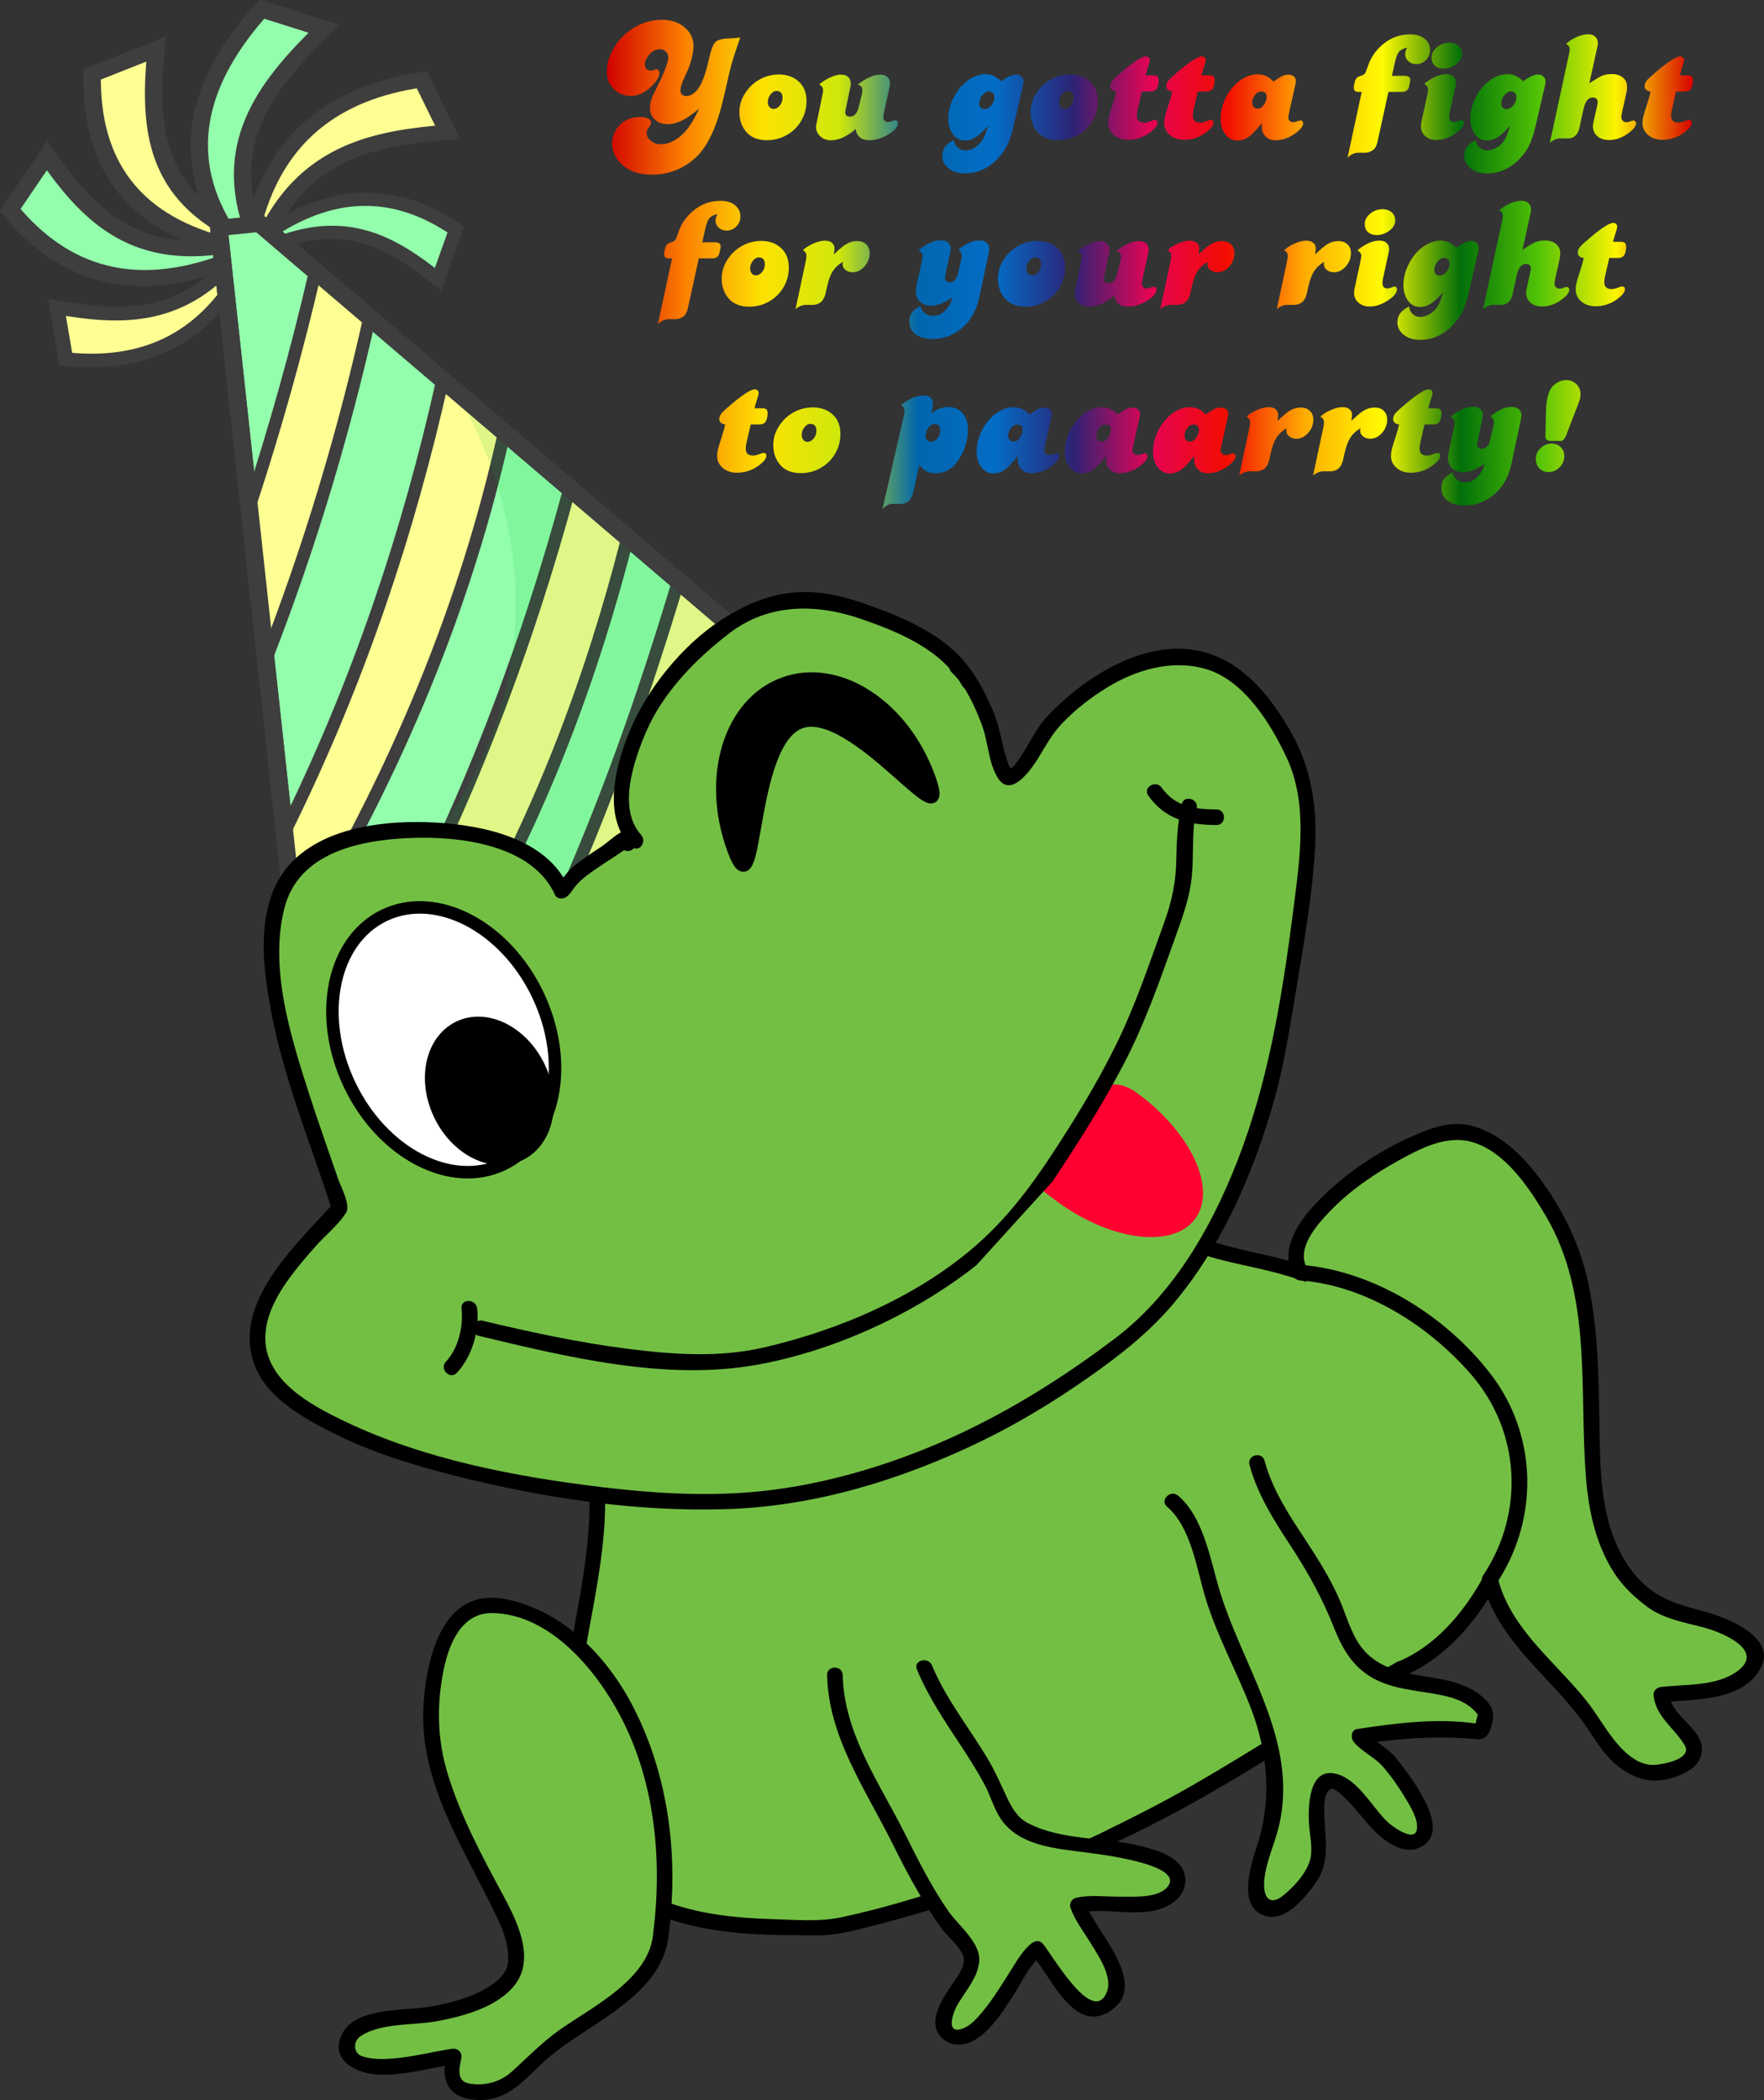 <?xml version="1.0" encoding="UTF-8" standalone="no"?>
<!-- Created with Inkscape (http://www.inkscape.org/) -->
<!-- ClipArt by Arvin61r58 (http://openclipart.org/user-detail/Arvin61r58) -->
<!-- ClipArt by Mahua Sarkar (https://openclipart.org/user-detail/Mahua%20Sarkar) -->
<!-- ClipArt by qubodup (https://openclipart.org/user-detail/qubodup) -->
<svg xmlns:dc="http://purl.org/dc/elements/1.1/" xmlns:cc="http://creativecommons.org/ns#" xmlns:rdf="http://www.w3.org/1999/02/22-rdf-syntax-ns#" xmlns:svg="http://www.w3.org/2000/svg" xmlns="http://www.w3.org/2000/svg" xmlns:xlink="http://www.w3.org/1999/xlink" version="1.1" id="Layer_1" x="0px" y="0px" width="565.218" height="672.858" viewBox="0 0 565.218 672.858" enable-background="new 0 0 500 500" xml:space="preserve"><rect x="0" y="0" width="565.218" height="672.858" fill="#333333" stroke="none"/><title id="title4789">Party Frog</title><defs id="defs117"><linearGradient gradientUnits="userSpaceOnUse" y2="84.702" x2="542.469" y1="84.702" x1="194.441" id="linearGradient4861" xlink:href="#linearGradient4597"/><linearGradient id="linearGradient4597"><stop stop-color="#d10100" offset="0" id="stop4567"/><stop stop-color="#fb7f01" offset="0.071" id="stop4569"/><stop stop-color="#fde202" offset="0.143" id="stop4571"/><stop stop-color="#cee80a" offset="0.214" id="stop4573"/><stop stop-color="#0166ae" offset="0.286" id="stop4575"/><stop stop-color="#036dc6" offset="0.357" id="stop4577"/><stop stop-color="#2d2376" offset="0.429" id="stop4579"/><stop stop-color="#e50454" offset="0.5" id="stop4581"/><stop stop-color="#f30c01" offset="0.571" id="stop4583"/><stop stop-color="#fead02" offset="0.643" id="stop4585"/><stop stop-color="#fffb02" offset="0.714" id="stop4587"/><stop stop-color="#027009" offset="0.786" id="stop4589"/><stop stop-color="#50c206" offset="0.857" id="stop4591"/><stop stop-color="#fcf402" offset="0.929" id="stop4593"/><stop stop-color="#d90001" offset="1" id="stop4595"/></linearGradient></defs>










<g id="g4860"><title id="title4862">Party on dudes and dudets!</title><g style="stroke-width:1.343" id="layer1" transform="matrix(0.313,-0.16,0.145,0.284,-53.593,108.735)"><path id="path3755" style="fill:#93ffac;stroke:#3e3e3e;stroke-width:15.796" d="M 348.09,109.89 C 262.88,98.125 214.23,48.4 197.64,-34.63 l 52.461,-31.674 c 8.835,68.313 24.711,132.98 108.88,162.33 z"/><path id="path3757" d="M 353.56,91.864 C 291.58,29.7 282.74,-40.746 320.51,-118.456 l 62.186,6.646 c -35,60.969 -62.02,123.32 -11.73,199.13 z" style="fill:#feff93;stroke:#3e3e3e;stroke-width:16.12"/><path id="path3761" d="M 392.11,86.165 C 444.91,22.903 510,8.603 585.87,37.255 l -0.885,58.696 c -59.98,-27.485 -120.58,-47.403 -187.14,6.089 z" style="fill:#feff93;stroke:#3e3e3e;stroke-width:15.131"/><path id="path3801" d="m 400.56,103.66 c 70.409,-8.819 119.79,20.415 150.74,83.029 l -35.039,36.44 c -21.63,-52.55 -48.08,-100.69 -121.42,-106.11 z" style="fill:#93ffac;stroke:#3e3e3e;stroke-width:13.03"/><path id="path3803" style="fill:#feff93;stroke:#3e3e3e;stroke-width:13.485" d="M 359.07,126.89 C 299.032,169.168 239.7,166.464 181,124.3 l 14.3,-50.321 c 45.296,37.496 92.867,68.618 162.5,37.92 z"/><path id="path2985" style="fill:#93ffac;stroke:#3e3e3e;stroke-width:16.12" d="M 125.26,755.38 373.76,36.15 640.44,747.3 c -107.4,137.09 -420.62,139.89 -515.18,8.08 z"/><path id="rect3771" style="fill:#feff93;stroke:#3e3e3e;stroke-width:11.966;stroke-linejoin:round" d="M 420.09,159.69 C 372.48,222.106 321.929,282.48 268.47,340.85 L 218.782,484.73 C 300.63,404.487 375.842,318.06 444.902,225.95 L 420.09,159.7 Z m 58.29,155.4 C 387.96,435.38 284.78,547.59 162.44,647.72 L 127.53,748.75 C 280.69,644.3 406.28,524.42 506.59,390.38 Z m 58.188,155.19 c -100.47,122.36 -214.26,236.88 -348.91,339.13 20.15,11.4 42.82,20.53 67.09,27.37 122.94,-86.67 221.84,-187.56 308.31,-295.78 l -26.5,-70.719 z m 49.75,132.66 c -75.124,86.484 -154.65,170.39 -244.41,248.34 32.775,2.076 66.335,0.709 98.969,-4.094 0.006,-0.005 0.025,0.005 0.031,0 61.02,-55.53 117.11,-115.25 170.56,-177.19 l -25.16,-67.06 z"/><path id="path3795" style="fill:#00b02d;fill-opacity:0.119;stroke-width:1.343" d="M 484.59,333.63 C 494.176,607.16 312.47,752.65 129.47,760.96 228.776,887.08 534.58,882.4 640.44,747.272 Z"/><path id="path3799" d="M 125.26,755.38 373.76,36.15 640.44,747.3 c -107.4,137.09 -420.62,139.89 -515.18,8.08 z" style="fill:none;stroke:#3e3e3e;stroke-width:16.12"/><path id="path3759" style="fill:#93ffac;stroke:#3e3e3e;stroke-width:16.12" d="M 363.57,78.567 C 358,-9.04 405.6,-65.693 485.26,-99.173 l 42.351,46.018 c -66.518,22.736 -127.96,51.772 -140.18,141.92 z"/></g><g transform="translate(71.953,180.952)" id="g4680"><g id="g8">
	<path style="fill:#73bf44" d="m 308.754,213.385 c -20.492,32.787 -57.775,56.026 -92.202,69.959 -32.787,13.115 -64.355,14.467 -98.782,14.467 l 1.571,-2.172 c 1.639,30.328 -11.476,59.836 -9.017,90.164 1.64,18.032 11.476,37.705 28.688,44.263 16.394,6.558 35.246,6.558 53.279,6.558 10.656,0 82.773,-23.091 92.609,-29.648 14.263,-4.559 97.022,-56.471 91.816,-53.139 28.688,-11.477 51.641,-64.754 32.787,-91.803 -14.754,-19.673 -42.623,-27.049 -64.754,-35.246 -12.296,-4.918 -25.41,-4.918 -36.886,-10.656" id="path2"/>
	<g id="g6">
		<path d="m 306.596,212.124 c -18.178,28.659 -47.222,48.649 -77.429,62.992 -17.003,8.073 -34.769,13.688 -53.343,16.747 -19.15,3.15 -38.691,3.435 -58.053,3.449 0.72,1.254 1.439,2.508 2.159,3.762 0.524,-0.725 1.047,-1.448 1.571,-2.172 -1.553,-0.422 -3.106,-0.842 -4.659,-1.262 1.355,30.465 -11.182,59.653 -9.017,90.164 0.786,11.065 4.816,22.111 11.144,31.188 6.833,9.803 16.458,15.104 27.767,18.246 14.135,3.926 29.204,3.87 43.751,3.884 5.251,0.005 10.341,-1.309 15.409,-2.584 17.107,-4.304 33.974,-9.771 50.647,-15.506 21.911,-7.539 41.771,-17.302 61.791,-28.949 20.155,-11.727 39.62,-24.721 59.879,-36.241 -1.141,-0.3 -2.28,-0.599 -3.421,-0.897 l 0.001,0.002 c 0.299,-1.141 0.598,-2.28 0.896,-3.42 -0.076,0.052 -0.154,0.101 -0.232,0.15 -2.271,1.457 -0.796,5.704 1.927,4.569 15.21,-6.341 25.932,-20.259 32.937,-34.733 7.389,-15.27 11.337,-33.775 6.346,-50.367 -5.393,-17.924 -24.021,-28.436 -40.146,-35.239 -9.774,-4.125 -19.854,-7.435 -29.818,-11.058 -12.249,-4.454 -25.771,-5.271 -37.571,-10.876 -2.896,-1.375 -5.435,2.935 -2.522,4.317 9.744,4.628 20.385,5.885 30.71,8.649 9.552,2.557 19.012,6.529 28.281,9.974 16.688,6.202 36.971,14.897 44.944,32.055 6.865,14.769 2.692,33.47 -3.471,47.691 -6.071,14.012 -16.473,28.702 -31.018,34.766 0.644,1.522 1.285,3.048 1.928,4.569 0.077,-0.051 0.155,-0.1 0.231,-0.15 1.05,-0.721 1.721,-2.246 0.897,-3.421 l -0.001,-10e-4 c -0.788,-1.125 -2.161,-1.611 -3.42,-0.896 -22.546,12.82 -44.18,27.281 -66.698,40.181 -9.271,5.31 -18.739,10.044 -28.299,14.722 -14.096,6.898 -29.709,11.37 -44.62,16.111 -12.698,4.037 -25.53,8.101 -38.586,10.832 -7.038,1.473 -14.422,0.782 -21.557,0.576 -12.896,-0.373 -26.296,-1.755 -38.181,-7.119 -20.708,-9.348 -26.065,-35.197 -25.032,-55.523 1.294,-25.478 10.268,-49.961 9.125,-75.664 -0.116,-2.608 -3.222,-3.248 -4.659,-1.262 -0.524,0.725 -1.047,1.448 -1.571,2.172 -1.144,1.581 0.403,3.764 2.159,3.762 19.282,-0.015 38.541,-0.525 57.643,-3.355 19.139,-2.835 37.35,-8.79 54.884,-16.87 31.526,-14.528 61.78,-35.741 80.615,-65.438 1.732,-2.735 -2.598,-5.241 -4.318,-2.527 z" id="path4"/>
	</g>
</g><g id="g80">
	<g id="g18">
		<g id="g16">
			<path style="fill:#73bf44" d="m 139.833,438.549 c 7.239,-54.287 -18.93,-99.885 -51.639,-104.918 -18.853,-3.277 -22.131,22.951 -22.131,37.705 0.82,17.213 9.836,35.246 18.033,50.819 4.099,7.377 12.295,20.492 8.197,29.509 -4.098,7.377 -16.394,10.655 -23.771,12.295 -5.738,1.639 -27.049,1.639 -28.688,8.196 -4.918,15.574 27.869,6.558 33.606,5.737 -1.639,7.378 -0.819,11.476 8.197,11.476 9.017,0 13.115,-5.737 18.853,-11.476 11.475,-10.655 38.524,-22.13 39.343,-39.343" id="path10"/>
			<g id="g14">
				<path d="m 142.333,438.549 c 3.123,-24.555 0.107,-49.97 -11.18,-72.191 -8.324,-16.387 -22.636,-31.356 -41.274,-34.967 -19.659,-3.807 -24.951,17.925 -26.079,33.039 -1.959,26.23 13.783,47.813 24.209,70.485 1.727,3.754 2.911,7.797 2.884,11.944 -0.029,4.42 -3.495,7.122 -6.954,9.186 -5.299,3.162 -11.907,4.794 -17.94,5.904 -7.917,1.458 -23.549,0.068 -28.129,8.383 -4.591,8.33 3.911,12.926 10.839,13.358 8.606,0.537 16.987,-2.083 25.396,-3.387 -1.025,-1.024 -2.05,-2.051 -3.075,-3.076 -1.688,8.116 0.208,13.813 9.18,14.603 11.168,0.982 16.74,-7.844 24.321,-14.137 13.072,-10.85 36.261,-19.619 37.802,-39.144 0.254,-3.217 -4.748,-3.191 -5,0 -1.132,14.343 -19.081,23.313 -29.49,30.519 -5.899,4.084 -10.535,8.979 -15.834,13.746 -3.756,3.378 -8.605,4.618 -13.56,3.808 -4.237,-0.694 -3.247,-4.948 -2.599,-8.063 0.416,-2.001 -1.16,-3.373 -3.075,-3.075 -6.285,0.975 -12.4,2.588 -18.766,3.104 -3.274,0.268 -6.667,0.316 -9.825,-0.687 -3.034,-0.963 -3.055,-4.862 -0.577,-6.49 6.62,-4.352 16.858,-3.376 24.412,-4.768 8.501,-1.564 19.651,-4.556 25.121,-11.806 6.476,-8.583 0.434,-20.562 -3.939,-28.676 C 82.453,413.64 75.716,401.137 71.523,387.473 68.155,376.497 67.91,365.406 70.171,354.21 c 1.702,-8.423 5.714,-18.558 15.792,-18.338 18.389,0.399 33.121,18.271 40.873,33.007 11.132,21.162 13.476,46.248 10.498,69.668 -0.406,3.194 4.599,3.155 4.999,0.002 z" id="path12"/>
			</g>
		</g>
	</g>
	<g id="g52">
		<g id="g26">
			<path style="fill:#73bf44" d="m 234.72,32.677 c 1.695,1.695 2.966,2.301 3.813,4.843 5.085,8.475 7.627,14.407 9.322,23.729 3.39,16.949 11.017,-2.542 16.102,-9.322 16.949,-19.492 48.305,-33.898 66.949,-9.322 8.475,10.169 15.254,22.034 16.102,35.593 0.849,22.034 -4.236,44.916 -7.627,66.949 -5.085,35.593 -23.097,82.818 -52.758,104.853 -30.51,23.729 -63.344,40.063 -102.327,47.689 -29.661,5.084 -58.475,1.694 -88.135,-3.391 C 71.584,289.213 41.924,282.435 21.584,267.181 -4.687,247.688 22.432,222.264 36.838,206.162 28.363,178.196 -1.298,112.942 27.516,93.451 45.312,80.739 97.855,80.739 108.024,104.468 l 0.729,-0.633 c 3.67,-6.587 14.667,-11.539 20.492,-16.394 l 2.508,0.925 c -9.322,-9.322 -1.695,-31.356 3.39,-40.678 6.779,-11.017 15.254,-20.339 25.424,-27.966 12.712,-8.475 26.271,-11.017 40.678,-5.932 12.712,4.237 30.509,11.017 37.288,23.729" id="path20"/>
			<g id="g24">
				<path d="m 232.952,34.445 c 4.504,4.245 7.429,10.93 9.639,16.684 2.084,5.424 2.057,11.801 4.979,16.846 4.297,7.417 11.065,-2.656 13.241,-6.205 2.373,-3.872 4.405,-7.643 7.562,-10.956 4.174,-4.383 8.969,-8.119 14.106,-11.3 9.418,-5.833 20.892,-9.278 31.819,-6.15 12.367,3.54 20.967,17.597 26.055,28.521 6.617,14.208 4.345,31.017 2.438,46.046 -3.363,26.523 -7.47,53.661 -16.669,78.861 -8.323,22.802 -21.07,46.154 -40.763,61.05 -22.221,16.809 -45.93,30.731 -72.408,39.715 -14.281,4.846 -29.029,8.274 -44.064,9.553 -15.904,1.353 -31.932,0.334 -47.746,-1.558 -27.824,-3.327 -57.139,-8.903 -82.58,-21.081 -10.713,-5.127 -25.152,-12.785 -25.494,-26.254 -0.286,-11.284 9.159,-21.91 16.076,-29.833 3.051,-3.495 7.509,-6.959 9.851,-10.958 1.396,-2.382 -1.772,-8.215 -2.583,-10.588 -3.128,-9.149 -6.417,-18.24 -9.368,-27.449 -5.871,-18.32 -12.749,-40.034 -7.88,-59.321 4.55,-18.021 24.455,-21.911 40.532,-22.537 15.51,-0.604 38.83,2.043 46.168,18.2 0.71,1.563 2.822,1.466 3.926,0.506 1.162,-1.009 1.83,-2.319 2.833,-3.492 1.911,-2.234 4.429,-3.943 6.829,-5.597 3.856,-2.658 7.896,-5.005 11.559,-7.938 -0.811,0.214 -1.622,0.429 -2.432,0.643 0.836,0.309 1.672,0.617 2.508,0.925 2.498,0.921 3.998,-2.47 2.432,-4.178 -7.758,-8.469 -2.334,-23.994 1.567,-33.097 5.389,-12.573 16,-23.429 26.741,-31.621 12.687,-9.677 27.993,-9.431 42.332,-4.459 11.967,4.149 25.663,9.81 32.213,21.359 1.59,2.804 5.91,0.285 4.317,-2.523 -7.05,-12.431 -21.113,-18.568 -33.964,-23.219 -7.64,-2.765 -15.126,-4.711 -23.313,-4.234 -8.697,0.506 -16.886,4.086 -24.109,8.76 -12.653,8.186 -23.995,22.283 -29.684,36.153 -4.426,10.79 -8.485,26.756 0.365,36.417 0.811,-1.393 1.622,-2.786 2.432,-4.178 -1.149,-0.424 -2.571,-1.273 -3.837,-0.925 -2.622,0.721 -5.744,3.943 -8.078,5.451 -2.948,1.904 -5.832,3.864 -8.573,6.057 -2.241,1.792 -3.579,4.342 -5.673,6.162 1.309,0.168 2.618,0.337 3.926,0.506 C 103.125,87.676 83.063,83.486 67.752,82.605 52.479,81.726 32.708,83.684 21.47,95.345 c -12.198,12.659 -9.319,33.934 -6.212,49.485 3.906,19.553 11.277,38.158 17.571,57.009 0.554,1.657 1.083,3.321 1.595,4.992 0.214,-0.811 0.429,-1.622 0.643,-2.432 -11.926,13.263 -33.367,32.456 -25.24,52.527 4.311,10.646 16.483,17.055 26.209,21.864 11.667,5.771 24.245,9.604 36.818,12.823 28.636,7.33 58.761,11.938 88.368,10.947 28.104,-0.938 55.667,-9.416 80.872,-21.572 12.273,-5.92 23.938,-13.045 35.077,-20.875 9.826,-6.906 19.127,-14.201 26.89,-23.422 15.411,-18.308 25.309,-41.161 31.915,-63.973 3.439,-11.875 5.28,-23.962 7.304,-36.13 2.509,-15.089 5.218,-30.158 6.104,-45.452 0.823,-14.218 -1.246,-26.709 -8.567,-39.058 -5.729,-9.662 -13.288,-19.062 -24.029,-23.15 -18.935,-7.207 -40.261,6.073 -52.856,19.301 -2.849,2.991 -4.785,6.548 -6.875,10.08 -1.098,1.853 -2.22,3.717 -3.554,5.41 -1.558,1.974 -1.681,2.148 -2.553,-0.372 -1.942,-5.599 -2.446,-11.428 -4.902,-16.929 -2.472,-5.536 -5.126,-11.331 -9.561,-15.509 -2.344,-2.208 -5.886,1.321 -3.535,3.536 z" id="path22"/>
			</g>
		</g>
		<g id="g34">
			<path style="fill:#73bf44" d="M 129.211,89.215" id="path28"/>
			<g id="g32">
				<path d="m 129.211,91.715 c 3.224,0 3.224,-5 0,-5 -3.224,0 -3.224,5 0,5 z" id="path30"/>
			</g>
		</g>
		<g id="g42">
			<path style="fill:#73bf44" d="M 36.838,206.164" id="path36"/>
			<g id="g40">
				<path d="m 36.838,208.664 c 3.224,0 3.224,-5 0,-5 -3.224,0 -3.224,5 0,5 z" id="path38"/>
			</g>
		</g>
		<g id="g50">
			<path style="fill:#73bf44" d="M 36.838,206.164" id="path44"/>
			<g id="g48">
				<path d="m 36.838,208.664 c 3.224,0 3.224,-5 0,-5 -3.224,0 -3.224,5 0,5 z" id="path46"/>
			</g>
		</g>
	</g>
	<g id="g62">
		<g id="g60">
			<path style="fill:#73bf44" d="m 344.752,226.787 c -9.836,-15.574 33.674,-44.263 49.248,-45.083 15.573,-0.82 29.508,20.492 35.246,32.787 9.836,22.131 8.196,46.721 9.016,70.491 0.82,19.672 4.1,37.705 21.313,48.36 8.197,4.099 18.033,4.099 25.41,9.017 10.655,7.377 4.099,13.936 -4.918,17.214 -6.559,1.64 -13.114,1.64 -19.673,2.459 0,9.017 20.491,17.214 4.1,23.771 -12.296,4.918 -20.492,-5.736 -25.41,-13.935 -10.656,-16.394 -29.508,-28.013 -33.606,-46.864" id="path54"/>
			<g id="g58">
				<path d="m 346.91,225.525 c -3.702,-6.358 2.923,-13.817 7.031,-18.143 6.463,-6.803 14.437,-12.22 22.619,-16.728 6.662,-3.67 14.745,-7.807 22.524,-5.871 10.95,2.726 18.929,14.777 24.271,23.853 14.978,25.449 10.627,55.507 12.85,83.636 0.854,10.832 3.145,21.701 9.168,30.905 2.767,4.226 6.431,7.673 10.458,10.671 5.299,3.946 12.165,5.051 18.408,6.719 5.637,1.506 19.399,7.254 10.633,13.812 -6.735,5.039 -16.516,4.24 -24.48,5.153 -1.28,0.146 -2.596,1.027 -2.5,2.5 0.448,6.883 6.679,10.662 9.936,16.154 2.728,4.603 -7.607,6.366 -10.229,6.342 -5.455,-0.051 -9.965,-4.857 -13.008,-8.854 -2.846,-3.736 -5.157,-7.822 -8.077,-11.521 -3.38,-4.282 -7.193,-8.221 -10.917,-12.201 -7.585,-8.108 -15.064,-16.542 -17.711,-27.613 -0.75,-3.135 -5.57,-1.805 -4.821,1.33 2.969,12.419 11.521,21.827 20.015,30.906 4.928,5.268 9.83,10.537 13.845,16.555 3.011,4.516 5.87,9.141 10.335,12.406 3.939,2.881 8.708,4.66 13.647,3.806 4.234,-0.731 10.16,-2.726 11.932,-7.126 3.356,-8.331 -9.461,-12.763 -9.944,-20.184 -0.833,0.833 -1.667,1.667 -2.5,2.5 10.393,-1.191 25.584,-0.161 31.667,-10.768 5.866,-10.229 -11.271,-16.625 -18.032,-18.432 -6.882,-1.837 -12.979,-3.327 -18.512,-8.088 -4.76,-4.098 -8.096,-9.555 -10.336,-15.366 -4.566,-11.851 -4.456,-25.138 -4.669,-37.638 -0.247,-14.547 -0.469,-29.104 -3.412,-43.407 -2.435,-11.837 -7.483,-22.675 -14.45,-32.493 -5.755,-8.11 -13.4,-16.18 -23.367,-18.661 -7.039,-1.752 -14.316,1.366 -20.578,4.281 -10.679,4.972 -20.887,12.084 -29.006,20.632 -5.687,5.985 -11.915,15.194 -7.104,23.455 1.619,2.786 5.94,0.27 4.314,-2.522 z" id="path56"/>
			</g>
		</g>
	</g>
	<g id="g70">
		<path style="fill:#73bf44" d="m 303.768,300.023 c 7.377,5.737 11.477,27.05 14.756,36.065 4.918,11.476 10.654,22.951 14.754,35.246 2.459,9.836 4.099,19.672 2.459,30.328 -0.82,6.557 -6.559,18.032 -4.918,24.59 3.277,12.295 18.031,-4.099 19.672,-11.476 0.818,-5.737 -3.278,-21.313 2.459,-24.59 6.558,-4.1 16.394,18.031 25.41,18.853 15.572,0.819 -2.459,-22.951 -7.377,-27.869 -2.459,-2.459 -5.738,-3.278 -7.378,-5.737 46.057,-7.084 36.953,4.631 40.647,-7.316 -5.737,-10.656 -23.435,-8.258 -32.451,-12.355 -10.655,-4.098 -12.295,-12.295 -16.394,-22.131 -6.559,-16.395 -20.492,-29.508 -24.59,-45.9" id="path64"/>
		<g id="g68">
			<path d="m 302,301.792 c 7.42,6.306 9.402,19.172 11.961,28.073 3.673,12.777 10.339,24.501 15.055,36.914 5.17,13.606 6.52,28.529 2.168,42.489 -1.863,5.982 -7.063,19.948 1.643,23.432 6.751,2.701 13.529,-5.756 16.808,-10.446 5.206,-7.449 2.638,-15.158 2.707,-23.646 0.018,-1.93 0.087,-5.009 1.87,-6.261 1.058,-0.744 2.89,1.063 3.581,1.658 3.429,2.949 6.148,6.762 9.17,10.107 4.102,4.539 11.49,10.704 17.713,5.813 5.579,-4.384 0.349,-13.364 -2.327,-17.848 -2.062,-3.453 -4.498,-6.695 -7.042,-9.807 -2.855,-3.496 -7.153,-5.244 -9.934,-8.607 -0.367,1.393 -0.735,2.785 -1.103,4.179 12.515,-1.886 24.563,-2.737 37.113,-1.545 1.983,0.188 3.376,-0.942 4.022,-2.747 1.188,-3.318 1.861,-6.225 -0.641,-9.107 -5.103,-5.881 -13.039,-7.17 -20.345,-8.313 -9.41,-1.469 -17.569,-3.584 -22.273,-12.684 -2.078,-4.021 -3.354,-8.434 -5.196,-12.563 -2.194,-4.914 -4.881,-9.523 -7.765,-14.063 -6.06,-9.541 -12.974,-18.683 -15.957,-29.762 -0.839,-3.108 -5.662,-1.787 -4.822,1.33 2.525,9.377 7.665,17.518 12.943,25.561 5.662,8.627 10.403,17.154 14.194,26.765 2.826,7.167 6.476,13.129 13.596,16.618 6.979,3.418 15.007,3.411 22.441,5.23 3.811,0.933 7.557,2.562 9.919,5.819 0.237,-0.604 0.258,-0.603 0.062,0.007 -0.117,0.404 -0.224,0.813 -0.327,1.219 -0.135,0.52 -0.253,1.041 -0.374,1.563 -0.306,1.306 -0.613,1.079 0.389,0.317 0.69,-0.522 0.313,-0.153 -0.454,-0.26 -12.593,-1.754 -25.371,-0.093 -37.855,1.789 -2.049,0.309 -2.151,2.908 -1.104,4.178 2.659,3.221 6.684,4.801 9.438,8.018 2.729,3.184 5.128,6.661 7.273,10.258 1.563,2.618 4.001,6.514 3.479,9.729 -0.72,4.416 -8.16,-1.246 -9.311,-2.327 -5.033,-4.736 -9.603,-14 -16.867,-15.569 -8.605,-1.858 -8.673,10.935 -8.378,16.069 0.22,3.812 1.442,8.424 0.188,12.125 -1.401,4.13 -4.9,7.87 -8.158,10.623 -4.561,3.854 -6.75,0.923 -6.38,-4.317 0.418,-5.908 3.255,-11.657 4.645,-17.374 6.766,-27.826 -12.045,-51.761 -19.313,-77.052 -2.708,-9.42 -5.038,-22.433 -12.915,-29.125 -2.443,-2.07 -5.998,1.449 -3.537,3.54 z" id="path66"/>
		</g>
	</g>
	<g id="g78">
		<path style="fill:#73bf44" d="m 195.571,355.762 c 0,15.574 9.836,32.787 17.213,45.902 6.558,13.114 12.295,25.409 21.312,36.885 6.558,7.377 6.558,7.377 2.459,15.574 -2.459,4.098 -10.656,13.934 -3.278,17.213 9.836,4.098 21.312,-23.771 27.049,-27.869 4.099,4.1 13.115,25.41 22.951,17.213 8.195,-7.377 -8.197,-25.408 -9.836,-31.146 5.736,-1.639 31.967,3.279 31.967,-8.196 0,-10.656 -36.065,-10.656 -44.264,-13.935 -10.654,-3.278 -11.475,-9.018 -15.573,-18.033 -6.558,-12.295 -16.394,-23.771 -21.312,-36.064" id="path72"/>
		<g id="g76">
			<path d="m 193.071,355.762 c 0.409,19.771 12.288,36.577 20.784,53.653 4.731,9.508 9.68,18.872 15.894,27.51 1.907,2.65 6.884,6.5 7.125,9.842 0.215,2.976 -2.886,6.76 -4.472,9.145 -2.645,3.976 -6.969,10.7 -3.234,15.315 3.165,3.912 8.077,3.53 11.941,0.981 4.779,-3.152 8.152,-8.554 11.243,-13.234 2.924,-4.427 5.494,-10.399 9.74,-13.738 -1.179,0 -2.355,0 -3.535,0 6.139,6.617 13.885,26.713 25.98,17.604 11.587,-8.726 -5.825,-25.412 -8.688,-33.971 -0.582,1.024 -1.164,2.051 -1.746,3.076 9.604,-2.308 22.211,3.061 30.646,-3.989 3.214,-2.687 4.236,-7.413 1.689,-10.907 -2.85,-3.909 -8.379,-5.373 -12.813,-6.499 -11.695,-2.972 -25.514,-1.694 -36.332,-7.452 -3.251,-1.729 -5.041,-4.836 -6.552,-8.045 -2.099,-4.454 -3.96,-8.797 -6.53,-13.03 -5.916,-9.748 -13.124,-18.789 -17.545,-29.383 -1.223,-2.93 -6.063,-1.646 -4.821,1.33 3.677,8.809 8.987,16.641 14.217,24.58 2.596,3.939 5.086,7.938 7.347,12.082 1.726,3.163 2.742,6.684 4.495,9.852 5.62,10.155 18.551,10.801 28.732,12.174 3.195,0.431 31.134,3.686 25.595,10.821 -2.974,3.832 -11.033,3.238 -15.268,3.27 -4.623,0.032 -9.646,-0.715 -14.191,0.376 -1.271,0.306 -2.168,1.813 -1.746,3.076 1.346,4.02 4.119,7.569 6.318,11.146 2.479,4.031 7.422,11.081 5.301,16.081 -4.625,10.897 -17.861,-12.823 -20.556,-15.727 -1.007,-1.086 -2.498,-0.815 -3.535,0 -2.987,2.348 -5.005,6.137 -7.016,9.282 -3.152,4.929 -6.194,9.984 -10.144,14.33 -1.527,1.681 -3.298,3.281 -5.53,3.889 -4.67,1.268 -2.424,-5.131 -1.495,-6.932 2.437,-4.726 6.947,-9.189 7.434,-14.73 0.536,-6.089 -6.712,-11.609 -9.806,-16.059 -5.374,-7.727 -9.633,-16.188 -13.828,-24.59 -8.087,-16.195 -19.713,-32.369 -20.101,-51.129 -0.063,-3.22 -5.064,-3.227 -4.997,0 z" id="path74"/>
		</g>
	</g>
</g><path style="stroke:#000000;stroke-width:4;stroke-miterlimit:10" stroke-miterlimit="10" d="m 179.226,38.005 c 17.343,-6.313 38.17,7.166 46.518,30.103 8.348,22.938 -23.9,-23.919 -41.244,-17.607 -17.344,6.312 -13.214,63.403 -21.562,40.466 -8.348,-22.939 -1.056,-46.65 16.288,-52.962 z" id="path82"/><g id="g88">
	<g id="g86">
		<path d="m 344.752,229.287 c 20.979,1.681 41.015,14.449 54.581,30.037 15.91,18.279 17.331,44.279 3.983,64.418 -1.787,2.695 2.546,5.197 4.317,2.523 13.635,-20.572 13.098,-47.529 -2.069,-67.132 -14.289,-18.466 -37.245,-32.959 -60.813,-34.848 -3.215,-0.256 -3.19,4.746 0.001,5.002 z" id="path84"/>
	</g>
</g><ellipse style="fill:#ffffff;stroke:#000000;stroke-width:4;stroke-miterlimit:10" transform="matrix(-0.43,-0.903,0.903,-0.43,-37.056,281.112)" stroke-miterlimit="10" cx="70.255" cy="152.259" rx="44.196" ry="33.417" id="ellipse90"/><g id="g96">
	<g id="g94">
		<path d="m 75.926,238.262 c 0.646,5.794 -0.973,12.728 -5.005,17.083 -2.187,2.361 1.341,5.906 3.535,3.535 4.889,-5.279 7.262,-13.512 6.47,-20.62 -0.353,-3.165 -5.357,-3.2 -5,0.002 z" id="path92"/>
	</g>
</g><g id="g102">
	<g id="g100">
		<path d="m 295.975,73.95 c 5.387,7.642 12.896,9.389 21.832,9.435 3.225,0.017 3.224,-4.984 0,-5 -6.964,-0.035 -13.23,-0.882 -17.514,-6.958 -1.842,-2.613 -6.181,-0.119 -4.318,2.523 z" id="path98"/>
	</g>
</g><ellipse style="stroke:#000000;stroke-width:4;stroke-miterlimit:10" transform="matrix(-0.43,-0.903,0.903,-0.43,-30.905,317.721)" stroke-miterlimit="10" cx="84.892" cy="168.621" rx="22.602" ry="17.637" id="ellipse104"/><path style="fill:#ff0031" d="m 311.042,209.501 c -7.009,9.646 -26.759,7.246 -44.113,-5.363 -17.354,-12.608 1.711,-2.78 4.571,-18.138 3.163,-16.979 11.235,-23.752 20.81,-16.795 17.355,12.609 25.741,30.65 18.732,40.296 z" id="path106"/><g id="g112">
	<g id="g110">
		<path d="m 265.338,197.521 c 8.15,-12.26 16.035,-24.621 22.844,-37.689 6.664,-12.792 11.299,-26.061 16.135,-39.593 2.156,-6.039 4.389,-11.885 5.34,-18.265 1.104,-7.401 0.102,-14.924 1.484,-22.361 0.117,-0.514 0.234,-1.028 0.352,-1.542 0.713,-3.14 -4.107,-4.473 -4.822,-1.329 -1.313,5.787 -1.615,11.67 -1.707,17.588 -0.113,7.228 -1.418,13.488 -3.877,20.269 -4.865,13.414 -9.271,26.736 -15.625,39.567 -5.996,12.114 -13.076,23.67 -20.502,34.952 -7.049,10.711 -14.561,20.575 -24.27,29.028 -18.709,16.287 -43.75,27.045 -67.723,32.593 -14.634,3.386 -29.25,2.313 -44.004,0.435 -15.587,-1.984 -30.993,-5.318 -46.265,-8.964 -3.136,-0.749 -4.466,4.072 -1.331,4.821 v 0 c 28.657,6.843 60.165,14.621 89.644,9.212 24.712,-4.534 50.117,-16.275 69.843,-31.775" id="path108"/>
	</g>
</g></g><path style="font-style:normal;font-variant:normal;font-weight:normal;font-stretch:normal;font-size:medium;line-height:1;font-family:Candy;-inkscape-font-specification:'Candy, Normal';font-variant-ligatures:normal;font-variant-caps:normal;font-variant-numeric:normal;font-feature-settings:normal;text-align:center;letter-spacing:0.75px;writing-mode:lr-tb;text-anchor:middle;fill:url(#linearGradient4861);fill-opacity:1.0;fill-rule:evenodd;stroke:none;stroke-width:1;stroke-linecap:square;stroke-linejoin:miter;stroke-miterlimit:4;stroke-dasharray:none;stroke-opacity:1" d="M 212.072 6.355 C 208.843 6.355 205.804 7.233 202.957 8.986 C 200.301 10.618 198.183 12.788 196.604 15.496 C 195.163 17.961 194.441 20.471 194.441 23.023 C 194.441 25.124 195.11 26.885 196.447 28.309 C 197.975 29.923 199.858 30.73 202.098 30.73 C 204.407 30.73 206.578 29.751 208.609 27.789 C 210.38 26.105 211.266 24.647 211.266 23.414 C 211.266 23.067 211.169 22.78 210.979 22.555 C 210.805 22.312 210.579 22.189 210.301 22.189 C 210.092 22.189 209.738 22.286 209.234 22.477 C 208.957 22.581 208.686 22.633 208.426 22.633 C 207.94 22.633 207.515 22.441 207.15 22.059 C 206.786 21.659 206.604 21.201 206.604 20.68 C 206.604 19.69 207.064 18.656 207.984 17.58 C 209.026 16.365 210.18 15.758 211.447 15.758 C 212.176 15.758 212.801 16.018 213.322 16.539 C 213.86 17.043 214.129 17.65 214.129 18.361 C 214.129 19.038 213.852 20.14 213.297 21.668 C 212.759 23.196 212.064 24.802 211.213 26.486 C 209.841 29.212 209.008 30.991 208.713 31.824 C 208.418 32.658 208.27 33.613 208.27 34.689 C 208.27 36.026 208.704 37.154 209.572 38.074 C 210.649 39.22 212.073 39.793 213.844 39.793 C 215.372 39.793 216.916 39.412 218.479 38.648 C 220.041 37.885 221.872 36.609 223.973 34.82 C 222.844 37.39 221.646 39.499 220.379 41.148 C 219.112 42.78 217.723 44.03 216.213 44.898 C 214.702 45.784 213.184 46.227 211.656 46.227 C 210.493 46.227 209.459 45.862 208.557 45.133 C 207.654 44.421 207.203 43.578 207.203 42.605 C 207.203 42.241 207.245 41.964 207.332 41.773 C 207.419 41.582 207.705 41.122 208.191 40.393 C 208.469 39.976 208.609 39.603 208.609 39.273 C 208.609 38.735 208.287 38.301 207.645 37.971 C 207.002 37.641 206.179 37.477 205.172 37.477 C 201.665 37.477 199.051 38.873 197.332 41.668 C 196.533 43.005 196.135 44.429 196.135 45.939 C 196.135 48.492 197.168 50.739 199.234 52.684 C 201.578 54.871 204.763 55.965 208.791 55.965 C 212.68 55.965 216.188 55.037 219.312 53.18 C 222.09 51.548 224.32 49.402 226.004 46.746 C 228.434 42.961 230.406 37.727 231.916 31.043 C 233.131 25.644 233.957 22.146 234.391 20.549 C 234.842 18.952 235.77 16.105 237.176 12.008 C 236.169 12.164 234.971 12.268 233.582 12.32 C 231.377 12.372 229.911 12.771 229.182 13.518 C 228.47 14.264 227.793 16.069 227.15 18.934 C 226.317 22.736 225.354 25.61 224.26 27.555 C 223.687 28.544 223.01 29.334 222.229 29.924 C 221.465 30.497 220.691 30.783 219.91 30.783 C 219.337 30.783 218.878 30.619 218.531 30.289 C 218.184 29.959 218.01 29.525 218.01 28.986 C 218.01 28.118 218.408 26.798 219.207 25.027 C 220.249 22.753 220.848 21.373 221.004 20.887 C 221.803 18.439 222.203 16.391 222.203 14.742 C 222.203 12.537 221.378 10.652 219.729 9.09 C 217.801 7.267 215.249 6.355 212.072 6.355 z M 508.932 10.992 C 507.786 10.992 506.57 11.269 505.285 11.824 C 504 12.362 502.829 13.11 501.77 14.064 C 502.568 14.464 502.969 15.045 502.969 15.809 C 502.969 16.121 502.891 16.634 502.734 17.346 L 496.588 45.758 C 497.821 44.751 499.018 44.282 500.182 44.352 L 502.004 44.352 C 504.07 44.473 505.408 43.431 506.016 41.227 L 507.316 35.236 C 507.629 33.795 508.03 32.772 508.516 32.164 C 509.002 31.539 509.643 31.227 510.441 31.227 C 510.875 31.227 511.232 31.357 511.51 31.617 C 511.788 31.878 511.926 32.224 511.926 32.658 C 511.926 32.919 511.874 33.291 511.77 33.777 L 510.52 39.402 C 510.433 39.75 510.391 40.106 510.391 40.471 C 510.391 41.755 510.867 42.815 511.822 43.648 C 512.794 44.464 514.026 44.871 515.52 44.871 C 517.724 44.871 519.826 44.126 521.822 42.633 C 523.437 41.435 524.244 40.383 524.244 39.48 C 524.244 39.255 524.158 39.056 523.984 38.883 C 523.828 38.692 523.646 38.596 523.438 38.596 C 523.212 38.596 522.759 38.726 522.082 38.986 C 521.787 39.108 521.484 39.168 521.172 39.168 C 520.703 39.168 520.303 39.012 519.973 38.699 C 519.66 38.387 519.504 38.006 519.504 37.555 C 519.504 37.242 519.592 36.669 519.766 35.836 L 521.145 29.664 C 521.283 29.022 521.354 28.405 521.354 27.814 C 521.354 26.547 520.867 25.531 519.895 24.768 C 519.009 24.073 517.855 23.727 516.432 23.727 C 515.251 23.727 514.235 23.899 513.385 24.246 C 512.551 24.593 511.171 25.419 509.244 26.721 L 511.9 14.664 C 511.952 14.386 511.979 14.1 511.979 13.805 C 511.979 12.937 511.7 12.25 511.145 11.746 C 510.606 11.243 509.869 10.992 508.932 10.992 z M 451.76 11.018 C 448.27 11.018 445.187 12.25 442.514 14.715 C 440.535 16.52 439.146 18.648 438.348 21.096 C 437.896 22.433 437.54 23.266 437.279 23.596 C 437.036 23.926 436.533 24.186 435.77 24.377 C 434.884 24.62 434.319 25.245 434.076 26.252 L 433.791 27.633 C 433.774 27.72 433.766 27.814 433.766 27.918 C 433.766 28.942 434.224 29.455 435.145 29.455 L 436.316 29.455 L 431.785 50.496 C 432.896 49.472 434.016 48.951 435.145 48.934 L 437.541 48.934 C 437.975 48.934 438.452 48.821 438.973 48.596 C 439.511 48.387 439.938 48.127 440.25 47.814 C 440.753 47.328 441.134 46.503 441.395 45.34 L 444.885 29.455 L 449.363 29.455 C 449.919 29.455 450.388 29.299 450.77 28.986 C 451.151 28.656 451.404 28.206 451.525 27.633 L 451.812 26.252 C 451.865 26.009 451.889 25.809 451.889 25.652 C 451.889 24.75 451.326 24.299 450.197 24.299 L 446.004 24.299 L 446.916 20.184 C 447.298 18.447 447.741 17.26 448.244 16.617 C 448.765 15.975 449.64 15.522 450.873 15.262 C 450.456 16.043 450.248 16.72 450.248 17.293 C 450.248 18.213 450.587 18.986 451.264 19.611 C 451.941 20.236 452.784 20.549 453.791 20.549 C 454.937 20.549 455.926 20.158 456.76 19.377 C 457.732 18.474 458.217 17.354 458.217 16.018 C 458.217 14.49 457.592 13.248 456.342 12.293 C 455.231 11.442 453.704 11.018 451.76 11.018 z M 464.359 13.699 C 462.849 13.717 461.537 14.195 460.426 15.133 C 459.28 16.105 458.707 17.199 458.707 18.414 C 458.707 19.508 459.038 20.367 459.697 20.992 C 460.392 21.652 461.329 21.98 462.51 21.98 C 464.038 21.98 465.444 21.478 466.729 20.471 C 467.892 19.568 468.473 18.5 468.473 17.268 C 468.473 16.261 468.144 15.445 467.484 14.82 C 466.703 14.074 465.661 13.699 464.359 13.699 z M 367.172 18.074 C 366.009 18.074 363.733 19.472 360.348 22.268 C 358.386 23.9 357.128 25.027 356.572 25.652 C 356.034 26.277 355.766 26.912 355.766 27.555 C 355.766 28.579 356.399 29.168 357.666 29.324 C 357.458 30.366 357.119 31.6 356.65 33.023 C 355.921 35.28 355.479 36.739 355.322 37.398 C 355.166 38.041 355.088 38.718 355.088 39.43 C 355.088 40.94 355.687 42.216 356.885 43.258 C 358.065 44.282 359.594 44.793 361.469 44.793 C 363.986 44.793 366.268 44.048 368.316 42.555 C 370.018 41.322 370.869 40.254 370.869 39.352 C 370.869 38.744 370.575 38.439 369.984 38.439 C 369.689 38.439 369.299 38.544 368.812 38.752 C 367.927 39.117 367.206 39.299 366.65 39.299 C 365.053 39.299 364.254 38.57 364.254 37.111 C 364.254 36.469 364.35 35.74 364.541 34.924 C 364.871 33.587 365.071 32.736 365.141 32.371 C 365.505 30.757 365.74 29.741 365.844 29.324 L 368.629 29.324 C 369.497 29.324 370.114 29.09 370.479 28.621 C 370.999 27.944 371.26 26.946 371.26 25.627 C 371.26 24.637 370.731 24.143 369.672 24.143 L 367.066 24.143 C 367.171 23.587 367.509 22.415 368.082 20.627 C 368.29 20.037 368.395 19.568 368.395 19.221 C 368.395 18.908 368.274 18.64 368.031 18.414 C 367.788 18.188 367.502 18.074 367.172 18.074 z M 385.109 18.074 C 383.946 18.074 381.671 19.472 378.285 22.268 C 376.323 23.9 375.065 25.027 374.51 25.652 C 373.972 26.277 373.703 26.912 373.703 27.555 C 373.703 28.579 374.336 29.168 375.604 29.324 C 375.395 30.366 375.057 31.6 374.588 33.023 C 373.859 35.28 373.416 36.739 373.26 37.398 C 373.104 38.041 373.025 38.718 373.025 39.43 C 373.025 40.94 373.624 42.216 374.822 43.258 C 376.003 44.282 377.531 44.793 379.406 44.793 C 381.924 44.793 384.205 44.048 386.254 42.555 C 387.955 41.322 388.807 40.254 388.807 39.352 C 388.807 38.744 388.512 38.439 387.922 38.439 C 387.627 38.439 387.236 38.544 386.75 38.752 C 385.865 39.117 385.143 39.299 384.588 39.299 C 382.991 39.299 382.191 38.57 382.191 37.111 C 382.191 36.469 382.288 35.74 382.479 34.924 C 382.808 33.587 383.009 32.736 383.078 32.371 C 383.443 30.757 383.677 29.741 383.781 29.324 L 386.566 29.324 C 387.434 29.324 388.051 29.09 388.416 28.621 C 388.937 27.944 389.197 26.946 389.197 25.627 C 389.197 24.637 388.668 24.143 387.609 24.143 L 385.004 24.143 C 385.108 23.587 385.447 22.415 386.02 20.627 C 386.228 20.037 386.332 19.568 386.332 19.221 C 386.332 18.908 386.212 18.64 385.969 18.414 C 385.726 18.188 385.439 18.074 385.109 18.074 z M 538.379 18.074 C 537.216 18.074 534.942 19.472 531.557 22.268 C 529.595 23.9 528.337 25.027 527.781 25.652 C 527.243 26.277 526.973 26.912 526.973 27.555 C 526.973 28.579 527.608 29.168 528.875 29.324 C 528.667 30.366 528.328 31.6 527.859 33.023 C 527.13 35.28 526.688 36.739 526.531 37.398 C 526.375 38.041 526.297 38.718 526.297 39.43 C 526.297 40.94 526.896 42.216 528.094 43.258 C 529.274 44.282 530.801 44.793 532.676 44.793 C 535.193 44.793 537.477 44.048 539.525 42.555 C 541.227 41.322 542.078 40.254 542.078 39.352 C 542.078 38.744 541.782 38.439 541.191 38.439 C 540.896 38.439 540.506 38.544 540.02 38.752 C 539.134 39.117 538.415 39.299 537.859 39.299 C 536.262 39.299 535.463 38.57 535.463 37.111 C 535.463 36.469 535.559 35.74 535.75 34.924 C 536.08 33.587 536.278 32.736 536.348 32.371 C 536.712 30.757 536.947 29.741 537.051 29.324 L 539.838 29.324 C 540.706 29.324 541.323 29.09 541.688 28.621 C 542.208 27.944 542.469 26.946 542.469 25.627 C 542.469 24.637 541.938 24.143 540.879 24.143 L 538.275 24.143 C 538.38 23.587 538.718 22.415 539.291 20.627 C 539.499 20.037 539.604 19.568 539.604 19.221 C 539.604 18.908 539.481 18.64 539.238 18.414 C 538.995 18.188 538.709 18.074 538.379 18.074 z M 315.879 23.752 C 314.178 23.752 312.521 24.247 310.906 25.236 C 308.962 26.434 307.355 28.119 306.088 30.289 C 304.595 32.859 303.848 35.445 303.848 38.049 C 303.848 39.854 304.3 41.451 305.203 42.84 C 306.158 44.281 307.502 45.002 309.238 45.002 C 310.401 45.002 311.521 44.663 312.598 43.986 C 313.674 43.292 314.994 42.076 316.557 40.34 C 315.966 42.51 315.315 44.117 314.604 45.158 C 313.996 46.044 313.189 46.773 312.182 47.346 C 311.192 47.919 310.211 48.205 309.238 48.205 C 308.127 48.205 307.2 47.762 306.453 46.877 C 306.036 46.391 305.776 45.714 305.672 44.846 C 304.352 45.54 303.397 46.277 302.807 47.059 C 302.216 47.857 301.922 48.813 301.922 49.924 C 301.922 51.365 302.477 52.597 303.588 53.621 C 304.977 54.906 306.852 55.549 309.213 55.549 C 313.154 55.549 316.635 53.994 319.656 50.887 C 320.906 49.602 321.912 48.196 322.676 46.668 C 323.44 45.158 324.091 43.257 324.629 40.965 L 327.832 27.215 C 327.919 26.85 327.963 26.512 327.963 26.199 C 327.963 25.505 327.737 24.95 327.285 24.533 C 326.851 24.099 326.288 23.883 325.594 23.883 C 324.361 23.883 322.773 24.594 320.828 26.018 C 319.196 24.507 317.546 23.752 315.879 23.752 z M 463.447 23.752 C 461.225 23.752 458.855 24.794 456.338 26.877 C 457.171 27.311 457.588 27.918 457.588 28.699 C 457.588 28.994 457.502 29.559 457.328 30.393 L 455.453 39.064 C 455.349 39.568 455.297 40.089 455.297 40.627 C 455.297 41.825 455.766 42.832 456.703 43.648 C 457.658 44.464 458.838 44.871 460.244 44.871 C 462.327 44.871 464.437 44.126 466.572 42.633 C 468.222 41.487 469.047 40.383 469.047 39.324 C 469.047 39.099 468.969 38.9 468.812 38.727 C 468.674 38.553 468.499 38.465 468.291 38.465 C 468.065 38.465 467.623 38.605 466.963 38.883 C 466.65 39.022 466.33 39.09 466 39.09 C 464.924 39.09 464.385 38.509 464.385 37.346 C 464.385 36.877 464.445 36.382 464.566 35.861 L 466.416 27.424 C 466.485 27.077 466.52 26.738 466.52 26.408 C 466.52 25.592 466.243 24.949 465.688 24.48 C 465.132 23.994 464.385 23.752 463.447 23.752 z M 483.129 23.752 C 481.428 23.752 479.771 24.247 478.156 25.236 C 476.212 26.434 474.605 28.119 473.338 30.289 C 471.845 32.859 471.098 35.445 471.098 38.049 C 471.098 39.854 471.55 41.451 472.453 42.84 C 473.408 44.281 474.752 45.002 476.488 45.002 C 477.651 45.002 478.771 44.663 479.848 43.986 C 480.924 43.292 482.244 42.076 483.807 40.34 C 483.216 42.51 482.565 44.117 481.854 45.158 C 481.246 46.044 480.439 46.773 479.432 47.346 C 478.442 47.919 477.461 48.205 476.488 48.205 C 475.377 48.205 474.45 47.762 473.703 46.877 C 473.286 46.391 473.026 45.714 472.922 44.846 C 471.602 45.54 470.647 46.277 470.057 47.059 C 469.466 47.857 469.172 48.813 469.172 49.924 C 469.172 51.365 469.727 52.597 470.838 53.621 C 472.227 54.906 474.102 55.549 476.463 55.549 C 480.404 55.549 483.885 53.994 486.906 50.887 C 488.156 49.602 489.162 48.196 489.926 46.668 C 490.69 45.158 491.341 43.257 491.879 40.965 L 495.082 27.215 C 495.169 26.85 495.213 26.512 495.213 26.199 C 495.213 25.505 494.987 24.95 494.535 24.533 C 494.101 24.099 493.538 23.883 492.844 23.883 C 491.611 23.883 490.023 24.594 488.078 26.018 C 486.446 24.507 484.796 23.752 483.129 23.752 z M 402.838 23.805 C 401.536 23.805 400.208 24.151 398.854 24.846 C 397.499 25.54 396.267 26.512 395.156 27.762 C 393.889 29.168 392.899 30.775 392.188 32.58 C 391.476 34.386 391.119 36.201 391.119 38.023 C 391.119 39.898 391.536 41.443 392.369 42.658 C 393.428 44.238 394.816 45.027 396.535 45.027 C 398.202 45.027 399.774 44.324 401.25 42.918 C 401.944 42.258 402.976 41.086 404.348 39.402 C 404.313 39.871 404.297 40.28 404.297 40.627 C 404.297 41.86 404.704 42.893 405.52 43.727 C 406.336 44.543 407.351 44.949 408.566 44.949 C 411.188 44.949 413.636 43.978 415.91 42.033 C 417.004 41.096 417.551 40.254 417.551 39.508 C 417.551 39.265 417.465 39.046 417.291 38.855 C 417.117 38.664 416.917 38.57 416.691 38.57 C 416.448 38.57 416.032 38.691 415.441 38.934 C 415.077 39.072 414.722 39.143 414.375 39.143 C 413.941 39.143 413.566 39.004 413.254 38.727 C 412.941 38.449 412.785 38.118 412.785 37.736 C 412.785 37.389 412.889 36.756 413.098 35.836 L 415.078 26.98 C 415.165 26.581 415.207 26.235 415.207 25.939 C 415.207 25.141 414.842 24.56 414.113 24.195 C 413.766 24.022 413.349 23.934 412.863 23.934 C 412.134 23.934 411.467 24.074 410.859 24.352 C 410.269 24.629 409.322 25.228 408.02 26.148 C 406.665 24.586 404.939 23.805 402.838 23.805 z M 249.516 23.855 C 247.328 23.89 245.313 24.411 243.473 25.418 C 241.459 26.512 239.828 28.084 238.578 30.133 C 237.467 31.956 236.91 33.873 236.91 35.887 C 236.91 38.022 237.431 39.871 238.473 41.434 C 240.018 43.76 242.424 44.924 245.688 44.924 C 247.91 44.924 249.941 44.429 251.781 43.439 C 253.83 42.346 255.452 40.809 256.65 38.83 C 257.831 36.868 258.422 34.733 258.422 32.424 C 258.422 29.959 257.727 27.997 256.338 26.539 C 254.654 24.751 252.38 23.855 249.516 23.855 z M 342.828 23.855 C 340.641 23.89 338.625 24.411 336.785 25.418 C 334.771 26.512 333.141 28.084 331.891 30.133 C 330.78 31.956 330.223 33.873 330.223 35.887 C 330.223 38.022 330.743 39.871 331.785 41.434 C 333.33 43.76 335.736 44.924 339 44.924 C 341.222 44.924 343.253 44.429 345.094 43.439 C 347.142 42.346 348.765 40.809 349.963 38.83 C 351.143 36.868 351.734 34.733 351.734 32.424 C 351.734 29.959 351.039 27.997 349.65 26.539 C 347.966 24.751 345.693 23.855 342.828 23.855 z M 269.535 23.908 C 268.528 23.908 267.392 24.195 266.125 24.768 C 264.858 25.323 263.634 26.086 262.453 27.059 C 263.304 27.475 263.729 28.1 263.729 28.934 C 263.729 29.263 263.668 29.706 263.547 30.262 L 261.594 39.742 C 261.507 40.124 261.463 40.453 261.463 40.73 C 261.463 41.651 261.775 42.484 262.4 43.23 C 263.338 44.376 264.658 44.949 266.359 44.949 C 267.523 44.949 268.807 44.629 270.213 43.986 C 271.619 43.327 272.955 42.433 274.223 41.305 C 274.292 42.416 274.709 43.301 275.473 43.961 C 276.254 44.603 277.262 44.924 278.494 44.924 C 280.786 44.924 283.033 44.177 285.238 42.684 C 286.905 41.538 287.738 40.444 287.738 39.402 C 287.738 39.177 287.652 38.978 287.479 38.805 C 287.305 38.631 287.097 38.543 286.854 38.543 C 286.576 38.543 286.167 38.647 285.629 38.855 C 285.23 39.029 284.857 39.117 284.51 39.117 C 284.11 39.117 283.764 38.969 283.469 38.674 C 283.174 38.361 283.025 38.005 283.025 37.605 C 283.025 37.206 283.104 36.633 283.26 35.887 L 285.109 27.527 C 285.161 27.25 285.188 26.963 285.188 26.668 C 285.188 25.817 284.909 25.15 284.354 24.664 C 283.815 24.161 283.086 23.908 282.166 23.908 C 279.996 23.908 277.574 24.958 274.9 27.059 C 275.473 27.319 275.856 27.579 276.047 27.84 C 276.238 28.083 276.332 28.439 276.332 28.908 C 276.332 29.273 276.264 29.724 276.125 30.262 L 275.213 34.09 C 274.935 35.236 274.562 36.069 274.094 36.59 C 273.642 37.111 273.043 37.371 272.297 37.371 C 271.342 37.371 270.863 36.912 270.863 35.992 C 270.863 35.68 270.907 35.323 270.994 34.924 L 272.557 27.527 C 272.609 27.284 272.635 27.05 272.635 26.824 C 272.635 25.921 272.356 25.21 271.801 24.689 C 271.263 24.169 270.507 23.908 269.535 23.908 z M 248.891 29.143 C 250.123 29.195 250.738 29.924 250.738 31.33 C 250.738 32.268 250.444 33.101 249.854 33.83 C 249.263 34.542 248.594 34.898 247.848 34.898 C 247.309 34.898 246.867 34.69 246.52 34.273 C 246.19 33.857 246.025 33.318 246.025 32.658 C 246.025 31.773 246.32 30.957 246.91 30.211 C 247.518 29.464 248.179 29.108 248.891 29.143 z M 342.203 29.143 C 343.436 29.195 344.051 29.924 344.051 31.33 C 344.051 32.268 343.756 33.101 343.166 33.83 C 342.576 34.542 341.907 34.898 341.16 34.898 C 340.622 34.898 340.179 34.69 339.832 34.273 C 339.502 33.857 339.338 33.318 339.338 32.658 C 339.338 31.773 339.632 30.957 340.223 30.211 C 340.83 29.464 341.491 29.108 342.203 29.143 z M 316.922 29.273 C 317.425 29.291 317.832 29.473 318.145 29.82 C 318.474 30.15 318.641 30.567 318.641 31.07 C 318.641 32.043 318.31 32.936 317.65 33.752 C 316.991 34.551 316.262 34.949 315.463 34.949 C 314.907 34.949 314.473 34.777 314.16 34.43 C 313.865 34.082 313.735 33.614 313.77 33.023 C 313.822 32.086 314.178 31.217 314.838 30.418 C 315.515 29.619 316.21 29.239 316.922 29.273 z M 484.172 29.273 C 484.675 29.291 485.082 29.473 485.395 29.82 C 485.724 30.15 485.891 30.567 485.891 31.07 C 485.891 32.043 485.56 32.936 484.9 33.752 C 484.241 34.551 483.512 34.949 482.713 34.949 C 482.157 34.949 481.723 34.777 481.41 34.43 C 481.115 34.082 480.985 33.614 481.02 33.023 C 481.072 32.086 481.428 31.217 482.088 30.418 C 482.765 29.619 483.46 29.239 484.172 29.273 z M 404.113 29.352 C 405.276 29.369 405.859 29.916 405.859 30.992 C 405.859 31.826 405.581 32.659 405.025 33.492 C 404.452 34.378 403.783 34.82 403.02 34.82 C 401.822 34.82 401.223 34.133 401.223 32.762 C 401.223 31.98 401.509 31.225 402.082 30.496 C 402.655 29.732 403.332 29.352 404.113 29.352 z M 487.516 64.324 C 486.37 64.324 485.154 64.603 483.869 65.158 C 482.584 65.696 481.413 66.444 480.354 67.398 C 481.152 67.798 481.551 68.379 481.551 69.143 C 481.551 69.455 481.473 69.968 481.316 70.68 L 475.172 99.09 C 476.405 98.083 477.602 97.614 478.766 97.684 L 480.588 97.684 C 482.654 97.805 483.99 96.763 484.598 94.559 L 485.9 88.57 C 486.213 87.129 486.612 86.104 487.098 85.496 C 487.584 84.871 488.227 84.559 489.025 84.559 C 489.459 84.559 489.816 84.689 490.094 84.949 C 490.372 85.21 490.51 85.558 490.51 85.992 C 490.51 86.253 490.458 86.625 490.354 87.111 L 489.104 92.736 C 489.017 93.084 488.973 93.44 488.973 93.805 C 488.973 95.089 489.451 96.147 490.406 96.98 C 491.378 97.796 492.61 98.205 494.104 98.205 C 496.308 98.205 498.41 97.458 500.406 95.965 C 502.021 94.767 502.828 93.717 502.828 92.814 C 502.828 92.589 502.74 92.388 502.566 92.215 C 502.41 92.024 502.228 91.93 502.02 91.93 C 501.794 91.93 501.343 92.06 500.666 92.32 C 500.371 92.442 500.066 92.502 499.754 92.502 C 499.285 92.502 498.887 92.346 498.557 92.033 C 498.244 91.721 498.088 91.338 498.088 90.887 C 498.088 90.574 498.174 90.001 498.348 89.168 L 499.729 82.996 C 499.867 82.354 499.938 81.739 499.938 81.148 C 499.938 79.881 499.451 78.865 498.479 78.102 C 497.593 77.407 496.439 77.059 495.016 77.059 C 493.835 77.059 492.819 77.233 491.969 77.58 C 491.135 77.927 489.755 78.753 487.828 80.055 L 490.484 67.996 C 490.536 67.718 490.562 67.432 490.562 67.137 C 490.562 66.269 490.284 65.584 489.729 65.08 C 489.19 64.577 488.453 64.324 487.516 64.324 z M 230.779 64.352 C 227.29 64.352 224.209 65.584 221.535 68.049 C 219.556 69.854 218.168 71.982 217.369 74.43 C 216.918 75.766 216.561 76.6 216.301 76.93 C 216.058 77.26 215.555 77.52 214.791 77.711 C 213.906 77.954 213.341 78.579 213.098 79.586 L 212.811 80.965 C 212.793 81.052 212.785 81.148 212.785 81.252 C 212.785 82.276 213.246 82.789 214.166 82.789 L 215.338 82.789 L 210.807 103.83 C 211.918 102.806 213.038 102.285 214.166 102.268 L 216.562 102.268 C 216.997 102.268 217.473 102.155 217.994 101.93 C 218.532 101.721 218.957 101.461 219.27 101.148 C 219.773 100.662 220.156 99.837 220.416 98.674 L 223.906 82.789 L 228.385 82.789 C 228.94 82.789 229.409 82.633 229.791 82.32 C 230.173 81.99 230.425 81.538 230.547 80.965 L 230.832 79.586 C 230.884 79.343 230.91 79.143 230.91 78.986 C 230.91 78.084 230.345 77.633 229.217 77.633 L 225.025 77.633 L 225.936 73.518 C 226.317 71.781 226.76 70.592 227.264 69.949 C 227.785 69.307 228.662 68.856 229.895 68.596 C 229.478 69.377 229.27 70.054 229.27 70.627 C 229.27 71.547 229.608 72.32 230.285 72.945 C 230.962 73.57 231.804 73.883 232.811 73.883 C 233.956 73.883 234.946 73.492 235.779 72.711 C 236.752 71.808 237.238 70.688 237.238 69.352 C 237.238 67.824 236.613 66.582 235.363 65.627 C 234.252 64.776 232.724 64.352 230.779 64.352 z M 442.941 67.033 C 441.431 67.051 440.121 67.527 439.01 68.465 C 437.864 69.437 437.291 70.531 437.291 71.746 C 437.291 72.84 437.622 73.699 438.281 74.324 C 438.976 74.984 439.913 75.314 441.094 75.314 C 442.622 75.314 444.028 74.812 445.312 73.805 C 446.476 72.902 447.057 71.834 447.057 70.602 C 447.057 69.595 446.726 68.777 446.066 68.152 C 445.285 67.406 444.243 67.033 442.941 67.033 z M 516.963 71.408 C 515.8 71.408 513.526 72.806 510.141 75.602 C 508.179 77.234 506.919 78.361 506.363 78.986 C 505.825 79.611 505.557 80.244 505.557 80.887 C 505.557 81.911 506.19 82.502 507.457 82.658 C 507.249 83.7 506.91 84.932 506.441 86.355 C 505.712 88.612 505.27 90.071 505.113 90.73 C 504.957 91.373 504.879 92.05 504.879 92.762 C 504.879 94.272 505.478 95.548 506.676 96.59 C 507.856 97.614 509.385 98.127 511.26 98.127 C 513.777 98.127 516.061 97.38 518.109 95.887 C 519.811 94.654 520.66 93.586 520.66 92.684 C 520.66 92.076 520.366 91.773 519.775 91.773 C 519.48 91.773 519.09 91.878 518.604 92.086 C 517.718 92.451 516.997 92.633 516.441 92.633 C 514.844 92.633 514.047 91.904 514.047 90.445 C 514.047 89.803 514.141 89.074 514.332 88.258 C 514.662 86.921 514.862 86.07 514.932 85.705 C 515.296 84.09 515.531 83.075 515.635 82.658 L 518.422 82.658 C 519.29 82.658 519.905 82.424 520.27 81.955 C 520.79 81.278 521.051 80.28 521.051 78.961 C 521.051 77.971 520.522 77.477 519.463 77.477 L 516.859 77.477 C 516.964 76.921 517.302 75.749 517.875 73.961 C 518.083 73.371 518.188 72.902 518.188 72.555 C 518.188 72.242 518.065 71.972 517.822 71.746 C 517.579 71.52 517.293 71.408 516.963 71.408 z M 301.697 76.98 C 300.534 76.98 299.396 77.215 298.285 77.684 C 297.174 78.152 295.864 78.944 294.354 80.055 C 294.892 80.506 295.23 80.845 295.369 81.07 C 295.525 81.296 295.604 81.617 295.604 82.033 C 295.604 82.398 295.543 82.859 295.422 83.414 L 293.729 91.199 C 293.538 92.033 293.441 92.78 293.441 93.439 C 293.441 94.794 293.894 95.887 294.797 96.721 C 295.7 97.554 296.88 97.971 298.338 97.971 C 300.282 97.971 302.574 97.067 305.213 95.262 C 304.675 97.119 303.849 98.57 302.738 99.611 C 301.645 100.67 300.387 101.199 298.963 101.199 C 297.713 101.199 296.689 100.775 295.891 99.924 C 295.457 99.472 295.144 98.821 294.953 97.971 C 293.616 98.7 292.679 99.437 292.141 100.184 C 291.62 100.947 291.359 101.903 291.359 103.049 C 291.359 104.629 291.94 105.913 293.104 106.902 C 294.458 108.048 296.315 108.621 298.676 108.621 C 302.634 108.621 306.09 107.199 309.041 104.352 C 311.385 102.095 312.965 99.064 313.781 95.262 L 316.854 80.836 C 316.94 80.419 316.984 80.029 316.984 79.664 C 316.984 78.865 316.698 78.23 316.125 77.762 C 315.552 77.276 314.797 77.033 313.859 77.033 C 311.724 77.033 309.448 78.041 307.035 80.055 C 307.782 80.541 308.156 81.182 308.156 81.98 C 308.156 82.38 308.086 82.859 307.947 83.414 L 307.035 87.268 C 306.792 88.309 306.542 88.994 306.281 89.324 C 305.708 90.088 305.031 90.471 304.25 90.471 C 303.833 90.471 303.485 90.332 303.207 90.055 C 302.929 89.76 302.791 89.403 302.791 88.986 C 302.791 88.709 302.851 88.31 302.973 87.789 L 304.457 80.836 C 304.579 80.315 304.641 79.906 304.641 79.611 C 304.641 78.813 304.284 78.136 303.572 77.58 C 303.086 77.181 302.461 76.98 301.697 76.98 z M 442.031 77.086 C 439.809 77.086 437.439 78.128 434.922 80.211 C 435.755 80.645 436.172 81.252 436.172 82.033 C 436.172 82.328 436.084 82.893 435.91 83.727 L 434.035 92.398 C 433.931 92.902 433.879 93.423 433.879 93.961 C 433.879 95.159 434.348 96.165 435.285 96.98 C 436.24 97.796 437.422 98.205 438.828 98.205 C 440.911 98.205 443.021 97.458 445.156 95.965 C 446.806 94.819 447.629 93.717 447.629 92.658 C 447.629 92.433 447.551 92.232 447.395 92.059 C 447.256 91.885 447.083 91.799 446.875 91.799 C 446.649 91.799 446.207 91.937 445.547 92.215 C 445.234 92.354 444.912 92.424 444.582 92.424 C 443.506 92.424 442.969 91.843 442.969 90.68 C 442.969 90.211 443.029 89.716 443.15 89.195 L 445 80.758 C 445.069 80.411 445.104 80.072 445.104 79.742 C 445.104 78.926 444.825 78.283 444.27 77.814 C 443.714 77.328 442.969 77.086 442.031 77.086 z M 461.713 77.086 C 460.012 77.086 458.353 77.581 456.738 78.57 C 454.794 79.768 453.189 81.451 451.922 83.621 C 450.429 86.191 449.682 88.779 449.682 91.383 C 449.682 93.188 450.132 94.785 451.035 96.174 C 451.99 97.615 453.336 98.336 455.072 98.336 C 456.235 98.336 457.355 97.997 458.432 97.32 C 459.508 96.626 460.828 95.41 462.391 93.674 C 461.8 95.844 461.149 97.451 460.438 98.492 C 459.83 99.378 459.023 100.107 458.016 100.68 C 457.026 101.253 456.044 101.539 455.072 101.539 C 453.961 101.539 453.032 101.096 452.285 100.211 C 451.868 99.725 451.608 99.048 451.504 98.18 C 450.184 98.874 449.231 99.611 448.641 100.393 C 448.05 101.191 447.754 102.147 447.754 103.258 C 447.754 104.699 448.311 105.931 449.422 106.955 C 450.811 108.24 452.686 108.883 455.047 108.883 C 458.988 108.883 462.467 107.328 465.488 104.221 C 466.738 102.936 467.746 101.53 468.51 100.002 C 469.274 98.492 469.925 96.59 470.463 94.299 L 473.666 80.549 C 473.753 80.184 473.797 79.846 473.797 79.533 C 473.797 78.839 473.571 78.284 473.119 77.867 C 472.685 77.433 472.12 77.215 471.426 77.215 C 470.193 77.215 468.605 77.928 466.66 79.352 C 465.028 77.841 463.38 77.086 461.713 77.086 z M 264.338 77.111 C 263.279 77.111 262.063 77.406 260.691 77.996 C 259.337 78.569 258.191 79.282 257.254 80.133 C 258.018 80.602 258.4 81.201 258.4 81.93 C 258.4 82.451 258.33 83.013 258.191 83.621 L 254.91 99.012 C 256.073 98.092 257.219 97.649 258.348 97.684 L 260.484 97.684 C 260.936 97.684 261.413 97.597 261.916 97.424 C 262.419 97.233 262.818 96.998 263.113 96.721 C 263.773 96.13 264.26 95.167 264.572 93.83 L 265.041 91.695 C 265.51 89.629 266.117 88.015 266.863 86.852 C 267.627 85.688 268.705 84.699 270.094 83.883 C 270.024 84.23 269.988 84.498 269.988 84.689 C 269.988 85.384 270.301 85.983 270.926 86.486 C 271.568 86.99 272.323 87.242 273.191 87.242 C 274.441 87.242 275.579 86.755 276.604 85.783 C 277.975 84.464 278.66 82.893 278.66 81.07 C 278.66 79.89 278.27 78.942 277.488 78.23 C 276.759 77.571 275.822 77.242 274.676 77.242 C 273.131 77.242 271.672 77.753 270.301 78.777 C 269.728 79.194 268.686 80.105 267.176 81.512 C 267.315 80.609 267.385 79.976 267.385 79.611 C 267.385 78.83 267.116 78.223 266.578 77.789 C 266.04 77.338 265.293 77.111 264.338 77.111 z M 381.213 77.111 C 380.154 77.111 378.938 77.406 377.566 77.996 C 376.212 78.569 375.066 79.282 374.129 80.133 C 374.893 80.602 375.275 81.201 375.275 81.93 C 375.275 82.451 375.205 83.013 375.066 83.621 L 371.785 99.012 C 372.948 98.092 374.094 97.649 375.223 97.684 L 377.359 97.684 C 377.811 97.684 378.288 97.597 378.791 97.424 C 379.294 97.233 379.693 96.998 379.988 96.721 C 380.648 96.13 381.135 95.167 381.447 93.83 L 381.916 91.695 C 382.385 89.629 382.992 88.015 383.738 86.852 C 384.502 85.688 385.58 84.699 386.969 83.883 C 386.899 84.23 386.863 84.498 386.863 84.689 C 386.863 85.384 387.176 85.983 387.801 86.486 C 388.443 86.99 389.198 87.242 390.066 87.242 C 391.316 87.242 392.454 86.755 393.479 85.783 C 394.85 84.464 395.535 82.893 395.535 81.07 C 395.535 79.89 395.145 78.942 394.363 78.23 C 393.634 77.571 392.697 77.242 391.551 77.242 C 390.006 77.242 388.547 77.753 387.176 78.777 C 386.603 79.194 385.561 80.105 384.051 81.512 C 384.19 80.609 384.26 79.976 384.26 79.611 C 384.26 78.83 383.991 78.223 383.453 77.789 C 382.915 77.338 382.168 77.111 381.213 77.111 z M 418.547 77.111 C 417.488 77.111 416.272 77.406 414.9 77.996 C 413.546 78.569 412.4 79.282 411.463 80.133 C 412.227 80.602 412.609 81.201 412.609 81.93 C 412.609 82.451 412.539 83.013 412.4 83.621 L 409.119 99.012 C 410.282 98.092 411.428 97.649 412.557 97.684 L 414.691 97.684 C 415.143 97.684 415.622 97.597 416.125 97.424 C 416.628 97.233 417.027 96.998 417.322 96.721 C 417.982 96.13 418.469 95.167 418.781 93.83 L 419.25 91.695 C 419.719 89.629 420.326 88.015 421.072 86.852 C 421.836 85.688 422.912 84.699 424.301 83.883 C 424.231 84.23 424.197 84.498 424.197 84.689 C 424.197 85.384 424.51 85.983 425.135 86.486 C 425.777 86.99 426.532 87.242 427.4 87.242 C 428.65 87.242 429.788 86.755 430.812 85.783 C 432.184 84.464 432.869 82.893 432.869 81.07 C 432.869 79.89 432.479 78.942 431.697 78.23 C 430.968 77.571 430.031 77.242 428.885 77.242 C 427.34 77.242 425.881 77.753 424.51 78.777 C 423.937 79.194 422.895 80.105 421.385 81.512 C 421.524 80.609 421.594 79.976 421.594 79.611 C 421.594 78.83 421.323 78.223 420.785 77.789 C 420.247 77.338 419.502 77.111 418.547 77.111 z M 243.848 77.189 C 241.66 77.224 239.647 77.745 237.807 78.752 C 235.793 79.846 234.16 81.416 232.91 83.465 C 231.799 85.288 231.244 87.207 231.244 89.221 C 231.244 91.356 231.765 93.205 232.807 94.768 C 234.352 97.094 236.756 98.258 240.02 98.258 C 242.242 98.258 244.273 97.763 246.113 96.773 C 248.162 95.68 249.786 94.143 250.984 92.164 C 252.165 90.202 252.754 88.067 252.754 85.758 C 252.754 83.293 252.061 81.329 250.672 79.871 C 248.988 78.083 246.712 77.189 243.848 77.189 z M 332.369 77.189 C 330.182 77.224 328.168 77.745 326.328 78.752 C 324.314 79.846 322.682 81.416 321.432 83.465 C 320.321 85.288 319.766 87.207 319.766 89.221 C 319.766 91.356 320.286 93.205 321.328 94.768 C 322.873 97.094 325.277 98.258 328.541 98.258 C 330.763 98.258 332.794 97.763 334.635 96.773 C 336.683 95.68 338.306 94.143 339.504 92.164 C 340.684 90.202 341.275 88.067 341.275 85.758 C 341.275 83.293 340.58 81.329 339.191 79.871 C 337.507 78.083 335.234 77.189 332.369 77.189 z M 352.391 77.242 C 351.384 77.242 350.246 77.529 348.979 78.102 C 347.711 78.657 346.487 79.42 345.307 80.393 C 346.157 80.809 346.582 81.434 346.582 82.268 C 346.582 82.597 346.522 83.04 346.4 83.596 L 344.447 93.074 C 344.36 93.456 344.316 93.787 344.316 94.064 C 344.316 94.985 344.629 95.818 345.254 96.564 C 346.191 97.71 347.512 98.283 349.213 98.283 C 350.376 98.283 351.66 97.963 353.066 97.32 C 354.473 96.661 355.811 95.765 357.078 94.637 C 357.148 95.748 357.564 96.633 358.328 97.293 C 359.109 97.935 360.115 98.258 361.348 98.258 C 363.639 98.258 365.889 97.511 368.094 96.018 C 369.76 94.872 370.594 93.778 370.594 92.736 C 370.594 92.511 370.506 92.31 370.332 92.137 C 370.158 91.963 369.95 91.877 369.707 91.877 C 369.429 91.877 369.023 91.981 368.484 92.189 C 368.085 92.363 367.711 92.449 367.363 92.449 C 366.964 92.449 366.617 92.303 366.322 92.008 C 366.027 91.695 365.879 91.339 365.879 90.939 C 365.879 90.54 365.957 89.967 366.113 89.221 L 367.963 80.861 C 368.015 80.584 368.041 80.297 368.041 80.002 C 368.041 79.151 367.763 78.482 367.207 77.996 C 366.669 77.493 365.94 77.242 365.02 77.242 C 362.849 77.242 360.428 78.292 357.754 80.393 C 358.327 80.653 358.709 80.913 358.9 81.174 C 359.091 81.417 359.188 81.773 359.188 82.242 C 359.188 82.607 359.117 83.058 358.979 83.596 L 358.066 87.424 C 357.789 88.57 357.416 89.403 356.947 89.924 C 356.496 90.445 355.897 90.705 355.15 90.705 C 354.196 90.705 353.719 90.244 353.719 89.324 C 353.719 89.012 353.761 88.657 353.848 88.258 L 355.41 80.861 C 355.462 80.618 355.488 80.384 355.488 80.158 C 355.488 79.255 355.212 78.544 354.656 78.023 C 354.118 77.503 353.363 77.242 352.391 77.242 z M 243.223 82.477 C 244.455 82.529 245.072 83.258 245.072 84.664 C 245.072 85.602 244.778 86.435 244.188 87.164 C 243.597 87.876 242.928 88.23 242.182 88.23 C 241.643 88.23 241.201 88.022 240.854 87.605 C 240.524 87.189 240.359 86.652 240.359 85.992 C 240.359 85.107 240.654 84.289 241.244 83.543 C 241.852 82.796 242.511 82.442 243.223 82.477 z M 331.744 82.477 C 332.977 82.529 333.594 83.258 333.594 84.664 C 333.594 85.602 333.297 86.435 332.707 87.164 C 332.117 87.876 331.45 88.23 330.703 88.23 C 330.165 88.23 329.722 88.022 329.375 87.605 C 329.045 87.189 328.879 86.652 328.879 85.992 C 328.879 85.107 329.175 84.289 329.766 83.543 C 330.373 82.796 331.032 82.442 331.744 82.477 z M 462.754 82.605 C 463.257 82.623 463.666 82.805 463.979 83.152 C 464.308 83.482 464.473 83.899 464.473 84.402 C 464.473 85.375 464.144 86.27 463.484 87.086 C 462.825 87.885 462.095 88.283 461.297 88.283 C 460.741 88.283 460.307 88.109 459.994 87.762 C 459.699 87.414 459.569 86.946 459.604 86.355 C 459.656 85.418 460.012 84.551 460.672 83.752 C 461.349 82.953 462.042 82.571 462.754 82.605 z M 501.812 121.773 C 500.701 121.773 499.642 122.112 498.635 122.789 C 497.628 123.449 496.907 124.298 496.473 125.34 C 495.778 126.989 495.406 129.221 495.354 132.033 L 495.197 138.83 L 495.172 139.768 C 495.172 140.757 495.683 141.252 496.707 141.252 L 499.441 141.252 L 499.494 141.252 C 500.484 141.53 501.273 140.905 501.863 139.377 L 505.223 130.652 C 505.778 129.229 506.117 128.301 506.238 127.867 C 506.36 127.416 506.422 126.885 506.422 126.277 C 506.422 124.993 505.979 123.925 505.094 123.074 C 504.226 122.206 503.132 121.773 501.812 121.773 z M 241.869 124.742 C 240.706 124.742 238.432 126.138 235.047 128.934 C 233.085 130.566 231.825 131.695 231.27 132.32 C 230.731 132.945 230.463 133.578 230.463 134.221 C 230.463 135.245 231.096 135.836 232.363 135.992 C 232.155 137.034 231.816 138.266 231.348 139.689 C 230.618 141.946 230.176 143.405 230.02 144.064 C 229.863 144.707 229.785 145.384 229.785 146.096 C 229.785 147.606 230.384 148.882 231.582 149.924 C 232.763 150.948 234.291 151.461 236.166 151.461 C 238.683 151.461 240.967 150.714 243.016 149.221 C 244.717 147.988 245.566 146.92 245.566 146.018 C 245.566 145.41 245.272 145.105 244.682 145.105 C 244.387 145.105 243.996 145.21 243.51 145.418 C 242.624 145.783 241.903 145.965 241.348 145.965 C 239.75 145.965 238.953 145.236 238.953 143.777 C 238.953 143.135 239.047 142.406 239.238 141.59 C 239.568 140.253 239.768 139.404 239.838 139.039 C 240.202 137.424 240.437 136.409 240.541 135.992 L 243.328 135.992 C 244.196 135.992 244.811 135.758 245.176 135.289 C 245.697 134.612 245.957 133.612 245.957 132.293 C 245.957 131.303 245.428 130.809 244.369 130.809 L 241.766 130.809 C 241.87 130.253 242.208 129.081 242.781 127.293 C 242.99 126.703 243.094 126.234 243.094 125.887 C 243.094 125.574 242.972 125.306 242.729 125.08 C 242.485 124.854 242.199 124.742 241.869 124.742 z M 457.785 124.742 C 456.622 124.742 454.348 126.138 450.963 128.934 C 449.001 130.566 447.743 131.695 447.188 132.32 C 446.649 132.945 446.379 133.578 446.379 134.221 C 446.379 135.245 447.014 135.836 448.281 135.992 C 448.073 137.034 447.734 138.266 447.266 139.689 C 446.536 141.946 446.094 143.405 445.938 144.064 C 445.781 144.707 445.703 145.384 445.703 146.096 C 445.703 147.606 446.302 148.882 447.5 149.924 C 448.681 150.948 450.207 151.461 452.082 151.461 C 454.599 151.461 456.883 150.714 458.932 149.221 C 460.633 147.988 461.484 146.92 461.484 146.018 C 461.484 145.41 461.188 145.105 460.598 145.105 C 460.303 145.105 459.912 145.21 459.426 145.418 C 458.54 145.783 457.821 145.965 457.266 145.965 C 455.668 145.965 454.869 145.236 454.869 143.777 C 454.869 143.135 454.965 142.406 455.156 141.59 C 455.486 140.253 455.684 139.404 455.754 139.039 C 456.118 137.424 456.353 136.409 456.457 135.992 L 459.244 135.992 C 460.112 135.992 460.729 135.758 461.094 135.289 C 461.615 134.612 461.875 133.612 461.875 132.293 C 461.875 131.303 461.344 130.809 460.285 130.809 L 457.682 130.809 C 457.786 130.253 458.124 129.081 458.697 127.293 C 458.906 126.703 459.01 126.234 459.01 125.887 C 459.01 125.574 458.888 125.306 458.645 125.08 C 458.401 124.854 458.115 124.742 457.785 124.742 z M 295.891 126.721 C 293.703 126.721 291.323 127.728 288.754 129.742 C 289.483 130.298 289.848 130.905 289.848 131.564 C 289.848 131.946 289.77 132.493 289.613 133.205 L 282.766 163.049 C 283.512 162.389 284.111 161.954 284.562 161.746 C 284.997 161.538 285.551 161.434 286.229 161.434 L 288.52 161.434 C 289.648 161.434 290.533 161.131 291.176 160.523 C 291.836 159.933 292.322 158.97 292.635 157.633 L 294.562 149.012 C 295.361 149.967 296.158 150.644 296.957 151.043 C 297.773 151.442 298.737 151.643 299.848 151.643 C 301.08 151.643 302.27 151.356 303.416 150.783 C 304.579 150.21 305.561 149.421 306.359 148.414 C 307.54 146.956 308.467 145.253 309.145 143.309 C 309.822 141.364 310.16 139.455 310.16 137.58 C 310.16 135.775 309.727 134.238 308.859 132.971 C 307.679 131.252 305.986 130.393 303.781 130.393 C 302.097 130.393 300.308 131.036 298.416 132.32 L 298.807 130.393 C 298.911 129.872 298.963 129.455 298.963 129.143 C 298.963 128.379 298.694 127.788 298.156 127.371 C 297.618 126.937 296.863 126.721 295.891 126.721 z M 472.207 130.314 C 471.044 130.314 469.908 130.549 468.797 131.018 C 467.686 131.486 466.374 132.276 464.863 133.387 C 465.401 133.838 465.74 134.177 465.879 134.402 C 466.035 134.628 466.113 134.951 466.113 135.367 C 466.113 135.732 466.053 136.191 465.932 136.746 L 464.238 144.533 C 464.047 145.367 463.953 146.114 463.953 146.773 C 463.953 148.128 464.404 149.221 465.307 150.055 C 466.209 150.888 467.389 151.305 468.848 151.305 C 470.792 151.305 473.084 150.401 475.723 148.596 C 475.184 150.453 474.361 151.904 473.25 152.945 C 472.156 154.004 470.896 154.533 469.473 154.533 C 468.223 154.533 467.199 154.109 466.4 153.258 C 465.966 152.806 465.654 152.155 465.463 151.305 C 464.126 152.034 463.189 152.771 462.65 153.518 C 462.13 154.281 461.869 155.237 461.869 156.383 C 461.869 157.963 462.45 159.247 463.613 160.236 C 464.967 161.382 466.826 161.955 469.188 161.955 C 473.146 161.955 476.599 160.531 479.551 157.684 C 481.895 155.427 483.475 152.398 484.291 148.596 L 487.363 134.168 C 487.45 133.751 487.494 133.361 487.494 132.996 C 487.494 132.197 487.208 131.564 486.635 131.096 C 486.062 130.61 485.307 130.367 484.369 130.367 C 482.234 130.367 479.96 131.373 477.547 133.387 C 478.293 133.873 478.666 134.516 478.666 135.314 C 478.666 135.714 478.596 136.191 478.457 136.746 L 477.547 140.602 C 477.304 141.643 477.051 142.328 476.791 142.658 C 476.218 143.422 475.541 143.805 474.76 143.805 C 474.343 143.805 473.997 143.665 473.719 143.387 C 473.441 143.092 473.301 142.737 473.301 142.32 C 473.301 142.043 473.363 141.642 473.484 141.121 L 474.969 134.168 C 475.09 133.647 475.15 133.24 475.15 132.945 C 475.15 132.147 474.794 131.47 474.082 130.914 C 473.596 130.515 472.971 130.314 472.207 130.314 z M 406.494 130.445 C 405.435 130.445 404.219 130.74 402.848 131.33 C 401.493 131.903 400.348 132.614 399.41 133.465 C 400.174 133.934 400.557 134.533 400.557 135.262 C 400.557 135.783 400.487 136.347 400.348 136.955 L 397.066 152.346 C 398.23 151.426 399.375 150.983 400.504 151.018 L 402.641 151.018 C 403.092 151.018 403.569 150.931 404.072 150.758 C 404.576 150.567 404.974 150.332 405.27 150.055 C 405.929 149.464 406.416 148.501 406.729 147.164 L 407.197 145.027 C 407.666 142.961 408.273 141.347 409.02 140.184 C 409.783 139.02 410.861 138.031 412.25 137.215 C 412.181 137.562 412.145 137.832 412.145 138.023 C 412.145 138.718 412.457 139.317 413.082 139.82 C 413.724 140.324 414.48 140.574 415.348 140.574 C 416.598 140.574 417.735 140.089 418.76 139.117 C 420.131 137.798 420.816 136.225 420.816 134.402 C 420.816 133.222 420.426 132.276 419.645 131.564 C 418.915 130.905 417.978 130.574 416.832 130.574 C 415.287 130.574 413.829 131.087 412.457 132.111 C 411.884 132.528 410.842 133.439 409.332 134.846 C 409.471 133.943 409.541 133.31 409.541 132.945 C 409.541 132.164 409.273 131.555 408.734 131.121 C 408.196 130.67 407.449 130.445 406.494 130.445 z M 430.16 130.445 C 429.101 130.445 427.887 130.74 426.516 131.33 C 425.161 131.903 424.016 132.614 423.078 133.465 C 423.842 133.934 424.223 134.533 424.223 135.262 C 424.223 135.783 424.155 136.347 424.016 136.955 L 420.734 152.346 C 421.898 151.426 423.043 150.983 424.172 151.018 L 426.307 151.018 C 426.758 151.018 427.235 150.931 427.738 150.758 C 428.242 150.567 428.642 150.332 428.938 150.055 C 429.597 149.464 430.082 148.501 430.395 147.164 L 430.863 145.027 C 431.332 142.961 431.941 141.347 432.688 140.184 C 433.451 139.02 434.527 138.031 435.916 137.215 C 435.847 137.562 435.812 137.832 435.812 138.023 C 435.812 138.718 436.125 139.317 436.75 139.82 C 437.392 140.324 438.148 140.574 439.016 140.574 C 440.266 140.574 441.401 140.089 442.426 139.117 C 443.797 137.798 444.484 136.225 444.484 134.402 C 444.484 133.222 444.094 132.276 443.312 131.564 C 442.583 130.905 441.646 130.574 440.5 130.574 C 438.955 130.574 437.497 131.087 436.125 132.111 C 435.552 132.528 434.51 133.439 433 134.846 C 433.139 133.943 433.207 133.31 433.207 132.945 C 433.207 132.164 432.939 131.555 432.4 131.121 C 431.862 130.67 431.115 130.445 430.16 130.445 z M 324.66 130.471 C 323.358 130.471 322.03 130.817 320.676 131.512 C 319.322 132.206 318.09 133.18 316.979 134.43 C 315.711 135.836 314.722 137.441 314.01 139.246 C 313.298 141.052 312.941 142.867 312.941 144.689 C 312.941 146.564 313.358 148.109 314.191 149.324 C 315.25 150.904 316.641 151.695 318.359 151.695 C 320.026 151.695 321.597 150.992 323.072 149.586 C 323.767 148.926 324.8 147.754 326.172 146.07 C 326.137 146.539 326.119 146.946 326.119 147.293 C 326.119 148.526 326.528 149.559 327.344 150.393 C 328.16 151.209 329.175 151.617 330.391 151.617 C 333.012 151.617 335.46 150.644 337.734 148.699 C 338.828 147.762 339.375 146.92 339.375 146.174 C 339.375 145.931 339.287 145.714 339.113 145.523 C 338.94 145.332 338.741 145.236 338.516 145.236 C 338.273 145.236 337.856 145.358 337.266 145.602 C 336.901 145.74 336.544 145.809 336.197 145.809 C 335.763 145.809 335.391 145.67 335.078 145.393 C 334.766 145.115 334.609 144.784 334.609 144.402 C 334.609 144.055 334.714 143.422 334.922 142.502 L 336.9 133.648 C 336.987 133.249 337.031 132.901 337.031 132.605 C 337.031 131.807 336.667 131.226 335.938 130.861 C 335.59 130.688 335.174 130.602 334.688 130.602 C 333.958 130.602 333.289 130.74 332.682 131.018 C 332.091 131.295 331.146 131.894 329.844 132.814 C 328.49 131.252 326.761 130.471 324.66 130.471 z M 352.91 130.471 C 351.608 130.471 350.28 130.817 348.926 131.512 C 347.572 132.206 346.34 133.18 345.229 134.43 C 343.961 135.836 342.972 137.441 342.26 139.246 C 341.548 141.052 341.191 142.867 341.191 144.689 C 341.191 146.564 341.608 148.109 342.441 149.324 C 343.5 150.904 344.891 151.695 346.609 151.695 C 348.276 151.695 349.847 150.992 351.322 149.586 C 352.017 148.926 353.05 147.754 354.422 146.07 C 354.387 146.539 354.369 146.946 354.369 147.293 C 354.369 148.526 354.778 149.559 355.594 150.393 C 356.41 151.209 357.425 151.617 358.641 151.617 C 361.262 151.617 363.71 150.644 365.984 148.699 C 367.078 147.762 367.625 146.92 367.625 146.174 C 367.625 145.931 367.537 145.714 367.363 145.523 C 367.19 145.332 366.991 145.236 366.766 145.236 C 366.523 145.236 366.106 145.358 365.516 145.602 C 365.151 145.74 364.794 145.809 364.447 145.809 C 364.013 145.809 363.641 145.67 363.328 145.393 C 363.016 145.115 362.859 144.784 362.859 144.402 C 362.859 144.055 362.964 143.422 363.172 142.502 L 365.15 133.648 C 365.237 133.249 365.281 132.901 365.281 132.605 C 365.281 131.807 364.917 131.226 364.188 130.861 C 363.84 130.688 363.424 130.602 362.938 130.602 C 362.208 130.602 361.539 130.74 360.932 131.018 C 360.341 131.295 359.396 131.894 358.094 132.814 C 356.74 131.252 355.011 130.471 352.91 130.471 z M 381.16 130.471 C 379.858 130.471 378.53 130.817 377.176 131.512 C 375.822 132.206 374.59 133.18 373.479 134.43 C 372.211 135.836 371.222 137.441 370.51 139.246 C 369.798 141.052 369.441 142.867 369.441 144.689 C 369.441 146.564 369.858 148.109 370.691 149.324 C 371.75 150.904 373.141 151.695 374.859 151.695 C 376.526 151.695 378.097 150.992 379.572 149.586 C 380.267 148.926 381.3 147.754 382.672 146.07 C 382.637 146.539 382.619 146.946 382.619 147.293 C 382.619 148.526 383.028 149.559 383.844 150.393 C 384.66 151.209 385.675 151.617 386.891 151.617 C 389.512 151.617 391.96 150.644 394.234 148.699 C 395.328 147.762 395.875 146.92 395.875 146.174 C 395.875 145.931 395.787 145.714 395.613 145.523 C 395.44 145.332 395.241 145.236 395.016 145.236 C 394.773 145.236 394.356 145.358 393.766 145.602 C 393.401 145.74 393.044 145.809 392.697 145.809 C 392.263 145.809 391.891 145.67 391.578 145.393 C 391.266 145.115 391.109 144.784 391.109 144.402 C 391.109 144.055 391.214 143.422 391.422 142.502 L 393.4 133.648 C 393.487 133.249 393.531 132.901 393.531 132.605 C 393.531 131.807 393.167 131.226 392.438 130.861 C 392.09 130.688 391.674 130.602 391.188 130.602 C 390.458 130.602 389.789 130.74 389.182 131.018 C 388.591 131.295 387.646 131.894 386.344 132.814 C 384.99 131.252 383.261 130.471 381.16 130.471 z M 260.379 130.523 C 258.191 130.558 256.178 131.079 254.338 132.086 C 252.324 133.18 250.691 134.75 249.441 136.799 C 248.33 138.622 247.775 140.541 247.775 142.555 C 247.775 144.69 248.296 146.539 249.338 148.102 C 250.883 150.428 253.287 151.59 256.551 151.59 C 258.773 151.59 260.804 151.095 262.645 150.105 C 264.693 149.012 266.318 147.475 267.516 145.496 C 268.696 143.534 269.285 141.399 269.285 139.09 C 269.285 136.625 268.592 134.663 267.203 133.205 C 265.519 131.417 263.243 130.523 260.379 130.523 z M 259.754 135.809 C 260.987 135.861 261.604 136.59 261.604 137.996 C 261.604 138.934 261.309 139.767 260.719 140.496 C 260.128 141.208 259.459 141.564 258.713 141.564 C 258.175 141.564 257.732 141.356 257.385 140.939 C 257.055 140.523 256.891 139.984 256.891 139.324 C 256.891 138.439 257.185 137.623 257.775 136.877 C 258.383 136.13 259.042 135.774 259.754 135.809 z M 299.51 135.836 C 300.69 135.888 301.281 136.529 301.281 137.762 C 301.281 138.734 300.985 139.611 300.395 140.393 C 299.804 141.156 299.127 141.539 298.363 141.539 C 297.808 141.539 297.357 141.347 297.01 140.965 C 296.68 140.566 296.532 140.071 296.566 139.48 C 296.636 138.508 296.966 137.659 297.557 136.93 C 298.147 136.201 298.798 135.836 299.51 135.836 z M 325.938 136.018 C 327.101 136.035 327.682 136.582 327.682 137.658 C 327.682 138.492 327.403 139.325 326.848 140.158 C 326.275 141.044 325.608 141.486 324.844 141.486 C 323.646 141.486 323.047 140.801 323.047 139.43 C 323.047 138.648 323.333 137.893 323.906 137.164 C 324.479 136.4 325.156 136.018 325.938 136.018 z M 354.188 136.018 C 355.351 136.035 355.932 136.582 355.932 137.658 C 355.932 138.492 355.653 139.325 355.098 140.158 C 354.525 141.044 353.858 141.486 353.094 141.486 C 351.896 141.486 351.297 140.801 351.297 139.43 C 351.297 138.648 351.583 137.893 352.156 137.164 C 352.729 136.4 353.406 136.018 354.188 136.018 z M 382.438 136.018 C 383.601 136.035 384.182 136.582 384.182 137.658 C 384.182 138.492 383.903 139.325 383.348 140.158 C 382.775 141.044 382.108 141.486 381.344 141.486 C 380.146 141.486 379.547 140.801 379.547 139.43 C 379.547 138.648 379.833 137.893 380.406 137.164 C 380.979 136.4 381.656 136.018 382.438 136.018 z M 497.176 142.111 C 495.804 142.129 494.616 142.623 493.609 143.596 C 492.602 144.568 492.098 145.706 492.098 147.008 C 492.098 148.223 492.48 149.239 493.244 150.055 C 494.008 150.853 494.964 151.252 496.109 151.252 C 497.429 151.252 498.565 150.809 499.52 149.924 C 500.665 148.865 501.238 147.581 501.238 146.07 C 501.238 145.046 500.9 144.151 500.223 143.387 C 499.441 142.536 498.426 142.111 497.176 142.111 z " id="path4764"/></g></svg>
